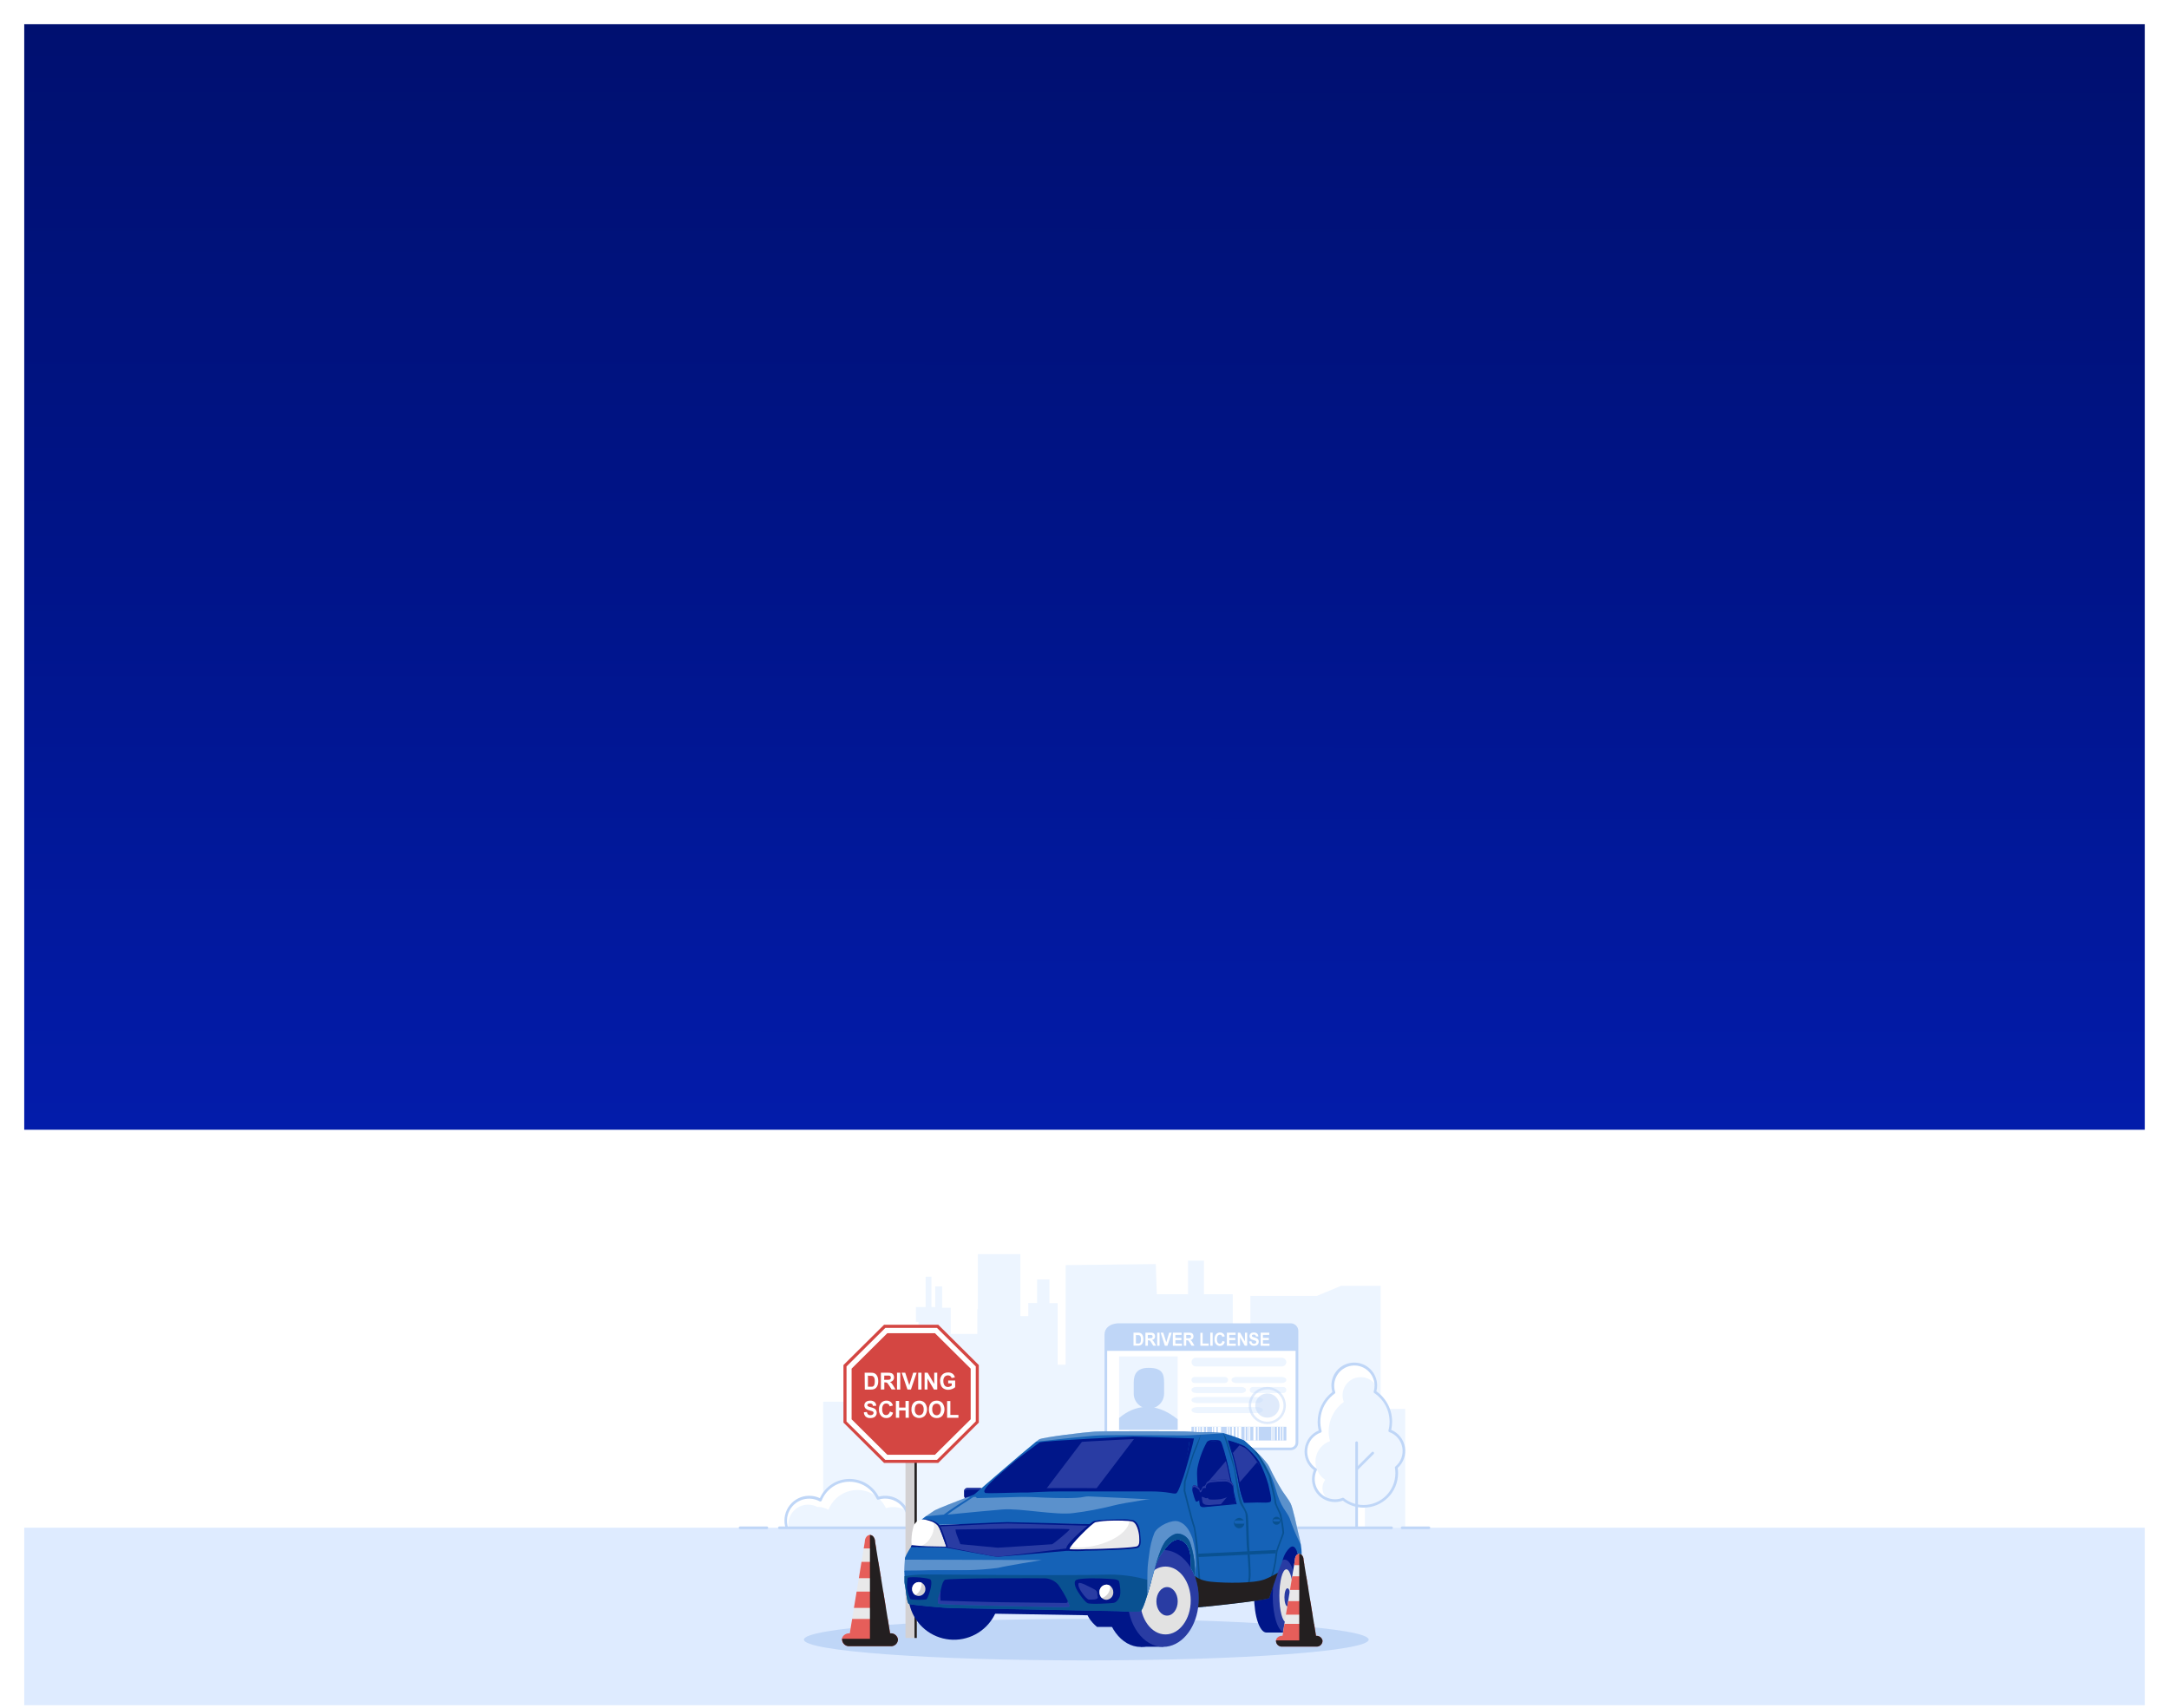 <?xml version="1.0" encoding="UTF-8"?>
<svg xmlns="http://www.w3.org/2000/svg" width="716" height="564" viewBox="0 0 716 564" fill="none">
  <rect x="8" y="371" width="700" height="192.308" fill="white"></rect>
  <g clip-path="url(#clip0_1_751)">
    <path d="M455.76 465.17V424.54H442.69L434.71 427.86H412.76V446.05H406.95V427.31H397.43V416.21H392.17V427.31H381.87L381.53 417.36L351.78 417.7L351.76 450.59H349.14V430.25H346.44V422.42H342.35V430.22L339.44 430.2V434.53H336.83V414.08H322.8V432.23H322.62V440.42H313.84V431.77H311V424.72H308.73V431.55H307.48V421.53H305.55V431.55H302.36V436.45H303.2V446.12H302.36V454.54H299.36V446.12H283.15V462.79H271.75V513.53L448.07 513.51V472.51H450.56V513.63H463.85V465.17H455.76Z" fill="#EDF5FF"></path>
    <path d="M292.2 494.34C291.396 494.338 290.596 494.463 289.83 494.71C288.977 492.875 287.604 491.33 285.881 490.268C284.158 489.206 282.162 488.673 280.139 488.735C278.116 488.797 276.156 489.451 274.501 490.616C272.846 491.781 271.57 493.406 270.83 495.29C269.696 494.645 268.415 494.3 267.11 494.29C265.101 494.362 263.199 495.211 261.804 496.657C260.408 498.104 259.629 500.035 259.629 502.045C259.629 504.055 260.408 505.986 261.804 507.433C263.199 508.879 265.101 509.728 267.11 509.8C267.499 509.797 267.887 509.764 268.27 509.7C268.865 511.187 269.907 512.454 271.251 513.325C272.596 514.197 274.178 514.63 275.779 514.565C277.379 514.5 278.921 513.941 280.191 512.964C281.461 511.987 282.397 510.641 282.87 509.11C284.199 508.787 285.45 508.202 286.55 507.39C287.435 508.317 288.536 509.011 289.755 509.408C290.974 509.806 292.273 509.894 293.534 509.666C294.796 509.439 295.981 508.901 296.984 508.103C297.987 507.304 298.777 506.269 299.281 505.091C299.786 503.912 299.991 502.627 299.876 501.35C299.762 500.073 299.333 498.844 298.627 497.774C297.922 496.703 296.961 495.825 295.833 495.217C294.704 494.609 293.442 494.29 292.16 494.29L292.2 494.34Z" fill="white"></path>
    <path d="M292.43 497.88C291.85 496.659 291.038 495.562 290.04 494.65L289.83 494.71C289.76 494.56 289.68 494.42 289.6 494.27C288.343 493.242 286.861 492.525 285.275 492.177C283.689 491.83 282.043 491.861 280.471 492.269C278.899 492.678 277.446 493.451 276.23 494.527C275.013 495.603 274.068 496.95 273.47 498.46C272.334 497.834 271.057 497.507 269.76 497.51C268.866 497.048 267.877 496.8 266.87 496.783C265.864 496.766 264.867 496.981 263.957 497.413C263.048 497.844 262.25 498.48 261.627 499.27C261.003 500.06 260.57 500.984 260.362 501.968C260.154 502.953 260.176 503.973 260.426 504.948C260.676 505.923 261.148 506.827 261.805 507.59C262.462 508.352 263.286 508.953 264.213 509.345C265.14 509.737 266.145 509.91 267.15 509.85C267.539 509.847 267.927 509.814 268.31 509.75C268.819 511.004 269.642 512.106 270.7 512.95H270.91C270.91 513.04 271 513.13 271.04 513.23C272.036 513.938 273.185 514.399 274.394 514.578C275.603 514.756 276.837 514.645 277.994 514.255C279.152 513.865 280.201 513.206 281.056 512.333C281.91 511.459 282.545 510.396 282.91 509.23C284.239 508.907 285.49 508.323 286.59 507.51C286.891 509.199 287.698 510.755 288.905 511.974C290.112 513.193 291.661 514.015 293.346 514.332C295.031 514.65 296.773 514.447 298.341 513.75C299.908 513.054 301.226 511.897 302.12 510.433C303.014 508.97 303.442 507.269 303.346 505.557C303.25 503.844 302.636 502.202 301.584 500.847C300.532 499.492 299.093 498.489 297.458 497.972C295.823 497.455 294.07 497.447 292.43 497.95V497.88Z" fill="#EDF5FF"></path>
    <path d="M275.5 515.05C273.924 515.054 272.38 514.601 271.056 513.746C269.732 512.89 268.684 511.669 268.04 510.23C267.744 510.249 267.446 510.249 267.15 510.23C265.921 510.232 264.708 509.956 263.6 509.425C262.492 508.894 261.518 508.12 260.749 507.162C259.981 506.203 259.438 505.083 259.161 503.886C258.884 502.689 258.88 501.445 259.149 500.246C259.419 499.047 259.954 497.924 260.716 496.96C261.478 495.997 262.447 495.217 263.552 494.678C264.656 494.14 265.868 493.857 267.097 493.85C268.325 493.844 269.54 494.114 270.65 494.64C271.494 492.743 272.872 491.132 274.616 490.005C276.359 488.877 278.394 488.282 280.47 488.29C282.451 488.295 284.392 488.843 286.083 489.875C287.774 490.906 289.149 492.381 290.06 494.14C291.187 493.832 292.367 493.769 293.521 493.954C294.674 494.14 295.775 494.57 296.748 495.216C297.722 495.862 298.546 496.709 299.165 497.699C299.784 498.69 300.184 499.802 300.339 500.96C300.493 502.119 300.397 503.296 300.058 504.415C299.72 505.533 299.145 506.566 298.375 507.444C297.604 508.322 296.654 509.025 295.589 509.505C294.524 509.986 293.368 510.233 292.2 510.23C290.093 510.239 288.065 509.425 286.55 507.96C285.545 508.649 284.428 509.16 283.25 509.47C282.711 511.098 281.671 512.514 280.279 513.516C278.888 514.518 277.215 515.055 275.5 515.05ZM268.31 509.31C268.399 509.31 268.485 509.337 268.558 509.387C268.631 509.437 268.688 509.508 268.72 509.59C269.282 510.993 270.265 512.187 271.533 513.008C272.801 513.829 274.293 514.237 275.803 514.176C277.313 514.115 278.766 513.587 279.964 512.665C281.161 511.744 282.044 510.474 282.49 509.03C282.514 508.957 282.556 508.892 282.612 508.84C282.668 508.787 282.736 508.75 282.81 508.73C284.081 508.424 285.278 507.867 286.33 507.09C286.416 507.026 286.523 506.996 286.629 507.005C286.736 507.015 286.836 507.063 286.91 507.14C287.745 508.014 288.784 508.668 289.934 509.042C291.083 509.416 292.308 509.499 293.498 509.283C294.687 509.068 295.805 508.561 296.75 507.807C297.696 507.054 298.44 506.078 298.916 504.966C299.391 503.855 299.584 502.643 299.476 501.439C299.368 500.235 298.964 499.076 298.298 498.067C297.633 497.057 296.727 496.229 295.663 495.655C294.599 495.082 293.409 494.781 292.2 494.78C291.44 494.782 290.684 494.9 289.96 495.13C289.859 495.164 289.749 495.16 289.651 495.117C289.553 495.075 289.474 494.997 289.43 494.9C288.618 493.2 287.343 491.764 285.75 490.758C284.158 489.751 282.314 489.215 280.43 489.21C278.448 489.204 276.51 489.796 274.87 490.909C273.23 492.023 271.965 493.605 271.24 495.45C271.217 495.508 271.182 495.561 271.137 495.604C271.093 495.647 271.039 495.68 270.98 495.7C270.923 495.725 270.862 495.738 270.8 495.738C270.738 495.738 270.677 495.725 270.62 495.7C269.641 495.164 268.553 494.859 267.438 494.808C266.323 494.757 265.211 494.962 264.187 495.406C263.163 495.851 262.255 496.524 261.531 497.373C260.807 498.223 260.287 499.227 260.011 500.308C259.735 501.39 259.71 502.52 259.937 503.613C260.165 504.705 260.639 505.732 261.324 506.613C262.009 507.494 262.887 508.207 263.889 508.697C264.892 509.187 265.994 509.441 267.11 509.44C267.478 509.437 267.846 509.407 268.21 509.35L268.31 509.31Z" fill="#BFD6F7"></path>
    <path d="M463.51 479.17C463.509 477.69 463.051 476.247 462.199 475.038C461.347 473.828 460.143 472.91 458.75 472.41C459.379 470 459.243 467.453 458.359 465.123C457.476 462.794 455.89 460.797 453.82 459.41C454.029 458.723 454.137 458.009 454.14 457.29C454.14 455.383 453.382 453.554 452.034 452.206C450.686 450.858 448.857 450.1 446.95 450.1C445.043 450.1 443.214 450.858 441.866 452.206C440.517 453.554 439.76 455.383 439.76 457.29C439.762 458.094 439.9 458.892 440.17 459.65C438.623 460.755 437.362 462.214 436.492 463.904C435.623 465.595 435.169 467.469 435.17 469.37C435.172 470.458 435.32 471.541 435.61 472.59C434.345 473.032 433.23 473.819 432.389 474.862C431.549 475.905 431.017 477.163 430.854 478.492C430.69 479.822 430.902 481.17 431.465 482.386C432.028 483.601 432.92 484.635 434.04 485.37C433.397 486.676 433.167 488.147 433.379 489.588C433.591 491.028 434.237 492.37 435.229 493.435C436.222 494.5 437.515 495.238 438.936 495.552C440.358 495.865 441.842 495.739 443.19 495.19C444.81 496.498 446.768 497.32 448.837 497.559C450.905 497.798 452.999 497.445 454.875 496.541C456.751 495.637 458.332 494.219 459.434 492.453C460.536 490.686 461.113 488.642 461.1 486.56C461.103 485.923 461.049 485.287 460.94 484.66C461.742 483.987 462.388 483.147 462.832 482.199C463.276 481.251 463.507 480.217 463.51 479.17Z" fill="white"></path>
    <path d="M463.51 479.17C463.512 478.002 463.227 476.852 462.68 475.82L462.18 475.62C462.18 475.47 462.25 475.32 462.28 475.17C461.429 473.896 460.192 472.929 458.75 472.41C459.379 469.999 459.243 467.453 458.359 465.123C457.476 462.794 455.89 460.797 453.82 459.41C454.029 458.723 454.137 458.008 454.14 457.29C453.308 456.075 452.058 455.209 450.628 454.856C449.198 454.504 447.689 454.689 446.387 455.377C445.085 456.065 444.082 457.208 443.568 458.587C443.054 459.967 443.065 461.488 443.6 462.86C442.056 463.968 440.798 465.428 439.929 467.118C439.06 468.807 438.604 470.68 438.6 472.58C438.6 473.669 438.752 474.753 439.05 475.8C437.785 476.241 436.668 477.027 435.827 478.07C434.985 479.112 434.452 480.369 434.288 481.699C434.123 483.029 434.334 484.378 434.897 485.594C435.459 486.81 436.35 487.844 437.47 488.58C436.842 489.394 436.514 490.401 436.543 491.429C436.572 492.458 436.956 493.444 437.629 494.222C438.302 495 439.223 495.521 440.237 495.698C441.25 495.874 442.294 495.695 443.19 495.19C444.81 496.498 446.768 497.319 448.837 497.559C450.905 497.798 452.999 497.445 454.875 496.541C456.751 495.637 458.332 494.219 459.434 492.452C460.536 490.686 461.113 488.642 461.1 486.56C461.103 485.923 461.049 485.287 460.94 484.66C461.742 483.987 462.388 483.147 462.832 482.199C463.276 481.251 463.507 480.217 463.51 479.17Z" fill="#EDF5FF"></path>
    <path d="M450.14 497.77C447.653 497.777 445.234 496.962 443.26 495.45C442.428 495.761 441.548 495.92 440.66 495.92C438.658 495.917 436.74 495.121 435.324 493.706C433.909 492.29 433.113 490.371 433.11 488.37C433.107 487.338 433.318 486.316 433.73 485.37C432.649 484.577 431.798 483.511 431.266 482.281C430.733 481.05 430.538 479.7 430.7 478.37C430.862 477.039 431.375 475.775 432.187 474.708C432.999 473.642 434.08 472.81 435.32 472.3C435.083 471.345 434.966 470.364 434.97 469.38C434.974 467.487 435.414 465.62 436.255 463.924C437.096 462.229 438.316 460.749 439.82 459.6C439.61 458.896 439.502 458.165 439.5 457.43C439.5 455.427 440.295 453.507 441.711 452.091C443.127 450.675 445.048 449.88 447.05 449.88C449.052 449.88 450.973 450.675 452.389 452.091C453.804 453.507 454.6 455.427 454.6 457.43C454.602 458.078 454.518 458.724 454.35 459.35C455.952 460.48 457.26 461.978 458.165 463.718C459.07 465.458 459.545 467.389 459.55 469.35C459.552 470.272 459.448 471.191 459.24 472.09C460.415 472.578 461.447 473.356 462.24 474.35C463.034 475.345 463.562 476.525 463.775 477.779C463.989 479.034 463.881 480.322 463.463 481.523C463.044 482.725 462.327 483.8 461.38 484.65C461.463 485.216 461.506 485.788 461.51 486.36C461.515 487.856 461.225 489.339 460.656 490.723C460.087 492.107 459.25 493.365 458.194 494.426C457.138 495.486 455.882 496.327 454.5 496.901C453.118 497.474 451.636 497.77 450.14 497.77ZM443.34 494.52C443.437 494.519 443.532 494.551 443.61 494.61C445.459 496.1 447.765 496.908 450.14 496.9C452.921 496.897 455.588 495.791 457.555 493.824C459.521 491.858 460.627 489.191 460.63 486.41C460.631 485.806 460.578 485.204 460.47 484.61C460.458 484.534 460.466 484.457 460.492 484.385C460.518 484.314 460.562 484.25 460.62 484.2C461.521 483.449 462.207 482.475 462.61 481.374C463.013 480.273 463.119 479.085 462.916 477.931C462.713 476.776 462.209 475.695 461.455 474.798C460.7 473.901 459.722 473.218 458.62 472.82C458.515 472.783 458.428 472.708 458.376 472.61C458.324 472.512 458.311 472.397 458.34 472.29C458.588 471.347 458.713 470.375 458.71 469.4C458.712 467.524 458.251 465.677 457.366 464.023C456.482 462.369 455.201 460.959 453.64 459.92C453.561 459.866 453.502 459.788 453.472 459.698C453.441 459.608 453.44 459.51 453.47 459.42C453.664 458.771 453.762 458.097 453.76 457.42C453.747 456.458 453.526 455.51 453.112 454.641C452.699 453.773 452.102 453.004 451.363 452.387C450.624 451.771 449.761 451.322 448.832 451.071C447.903 450.819 446.931 450.772 445.983 450.932C445.034 451.092 444.131 451.455 443.336 451.997C442.54 452.538 441.872 453.246 441.376 454.07C440.88 454.894 440.568 455.816 440.461 456.773C440.355 457.729 440.457 458.697 440.76 459.61C440.792 459.699 440.794 459.797 440.765 459.887C440.736 459.978 440.678 460.056 440.6 460.11C438.702 461.474 437.269 463.388 436.495 465.594C435.721 467.799 435.642 470.189 436.27 472.44C436.3 472.547 436.289 472.662 436.239 472.762C436.189 472.862 436.104 472.939 436 472.98C434.825 473.388 433.787 474.117 433.005 475.084C432.223 476.051 431.727 477.218 431.574 478.452C431.421 479.687 431.617 480.94 432.14 482.068C432.662 483.197 433.49 484.157 434.53 484.84C434.62 484.898 434.686 484.987 434.714 485.091C434.741 485.194 434.729 485.305 434.68 485.4C434.18 486.418 433.948 487.546 434.006 488.679C434.063 489.811 434.409 490.91 435.009 491.872C435.61 492.834 436.446 493.627 437.438 494.176C438.43 494.725 439.546 495.012 440.68 495.01C441.541 495.013 442.394 494.846 443.19 494.52C443.24 494.512 443.29 494.512 443.34 494.52Z" fill="#BFD6F7"></path>
    <path d="M447.83 509.63C447.713 509.63 447.601 509.584 447.519 509.501C447.436 509.419 447.39 509.307 447.39 509.19V476.33C447.39 476.213 447.436 476.101 447.519 476.019C447.601 475.936 447.713 475.89 447.83 475.89C447.947 475.89 448.059 475.936 448.141 476.019C448.224 476.101 448.27 476.213 448.27 476.33V509.19C448.27 509.307 448.224 509.419 448.141 509.501C448.059 509.584 447.947 509.63 447.83 509.63Z" fill="#BFD6F7"></path>
    <path d="M448.06 485.28C447.944 485.275 447.834 485.229 447.75 485.15C447.668 485.068 447.622 484.956 447.622 484.84C447.622 484.724 447.668 484.612 447.75 484.53L452.81 479.47C452.849 479.423 452.898 479.385 452.953 479.359C453.007 479.332 453.067 479.316 453.128 479.314C453.189 479.311 453.249 479.321 453.306 479.343C453.363 479.366 453.415 479.399 453.458 479.442C453.501 479.485 453.534 479.537 453.557 479.594C453.579 479.651 453.589 479.711 453.586 479.772C453.584 479.833 453.568 479.893 453.541 479.947C453.515 480.002 453.477 480.051 453.43 480.09L448.37 485.15C448.287 485.231 448.176 485.277 448.06 485.28Z" fill="#BFD6F7"></path>
    <path d="M723 504.39H-7V588.08H723V504.39Z" fill="#DEEBFF"></path>
    <path d="M459.36 504.87H257.28C257.163 504.87 257.051 504.824 256.969 504.741C256.886 504.659 256.84 504.547 256.84 504.43C256.84 504.314 256.886 504.202 256.969 504.119C257.051 504.037 257.163 503.99 257.28 503.99H459.36C459.477 503.99 459.589 504.037 459.671 504.119C459.754 504.202 459.8 504.314 459.8 504.43C459.8 504.547 459.754 504.659 459.671 504.741C459.589 504.824 459.477 504.87 459.36 504.87Z" fill="#BFD6F7"></path>
    <path d="M471.7 504.87H462.85C462.733 504.87 462.621 504.824 462.539 504.741C462.456 504.659 462.41 504.547 462.41 504.43C462.41 504.314 462.456 504.202 462.539 504.119C462.621 504.037 462.733 503.99 462.85 503.99H471.7C471.817 503.99 471.929 504.037 472.011 504.119C472.094 504.202 472.14 504.314 472.14 504.43C472.14 504.547 472.094 504.659 472.011 504.741C471.929 504.824 471.817 504.87 471.7 504.87Z" fill="#BFD6F7"></path>
    <path d="M253.15 504.87H244.3C244.183 504.87 244.071 504.824 243.989 504.741C243.906 504.659 243.86 504.547 243.86 504.43C243.86 504.314 243.906 504.202 243.989 504.119C244.071 504.037 244.183 503.99 244.3 503.99H253.15C253.267 503.99 253.379 504.037 253.461 504.119C253.544 504.202 253.59 504.314 253.59 504.43C253.59 504.547 253.544 504.659 253.461 504.741C253.379 504.824 253.267 504.87 253.15 504.87Z" fill="#BFD6F7"></path>
    <path d="M428.13 439.43V476.25C428.138 476.793 427.934 477.318 427.56 477.712C427.186 478.107 426.673 478.339 426.13 478.36H367.13C366 478.36 365.13 478.36 365.13 475.19V440.67C365.13 438.44 367.07 437.5 369.07 437.35C369.283 437.335 369.497 437.335 369.71 437.35H426.18C426.709 437.383 427.205 437.617 427.567 438.003C427.93 438.39 428.131 438.9 428.13 439.43Z" fill="white"></path>
    <path d="M426.09 478.8H367.09C365.64 478.8 364.61 478.54 364.61 475.19V440.67C364.61 438.53 366.24 437.12 368.96 436.91C369.183 436.894 369.407 436.894 369.63 436.91H426.1C426.767 436.921 427.402 437.195 427.867 437.673C428.332 438.151 428.588 438.793 428.58 439.46V476.28C428.58 476.943 428.319 477.58 427.853 478.051C427.386 478.523 426.753 478.792 426.09 478.8ZM369.56 437.8C369.387 437.79 369.213 437.79 369.04 437.8C367.95 437.89 365.48 438.34 365.48 440.69V475.21C365.48 477.94 366.05 477.94 367.08 477.94H426.08C426.513 477.93 426.925 477.748 427.224 477.435C427.524 477.122 427.688 476.703 427.68 476.27V439.43C427.688 438.997 427.524 438.578 427.224 438.265C426.925 437.952 426.513 437.771 426.08 437.76H369.56V437.8Z" fill="#BFD6F7"></path>
    <path d="M388.75 447.84H369.42V472.09H388.75V447.84Z" fill="#EDF5FF"></path>
    <path d="M388.75 468.61V472.09H369.42V468.18C374.6 463.77 381.44 462.65 388.75 468.61Z" fill="#BFD6F7"></path>
    <path d="M428.13 439.43V446H365V440.7C365 438.47 366.94 437.53 368.94 437.38C369.153 437.365 369.367 437.365 369.58 437.38H426.05C426.596 437.38 427.121 437.595 427.51 437.979C427.9 438.362 428.122 438.884 428.13 439.43Z" fill="#BFD6F7"></path>
    <path d="M374.18 440H375.62C375.87 439.991 376.12 440.021 376.36 440.09C376.586 440.162 376.788 440.298 376.94 440.48C377.112 440.685 377.238 440.923 377.31 441.18C377.404 441.505 377.448 441.842 377.44 442.18C377.445 442.488 377.405 442.795 377.32 443.09C377.24 443.37 377.1 443.63 376.91 443.85C376.754 444.008 376.562 444.124 376.35 444.19C376.127 444.262 375.894 444.296 375.66 444.29H374.18V440ZM374.97 440.73V443.58H375.55C375.709 443.601 375.871 443.601 376.03 443.58C376.146 443.545 376.252 443.483 376.34 443.4C376.447 443.286 376.52 443.144 376.55 442.99C376.608 442.731 376.635 442.466 376.63 442.2C376.637 441.941 376.61 441.682 376.55 441.43C376.51 441.278 376.434 441.138 376.33 441.02C376.228 440.918 376.1 440.846 375.96 440.81C375.747 440.793 375.533 440.793 375.32 440.81L374.97 440.73Z" fill="white"></path>
    <path d="M378.11 444.32V440H379.76C380.068 439.984 380.377 440.024 380.67 440.12C380.864 440.2 381.023 440.345 381.12 440.53C381.233 440.739 381.292 440.973 381.29 441.21C381.31 441.5 381.217 441.787 381.031 442.011C380.844 442.234 380.579 442.377 380.29 442.41C380.448 442.511 380.592 442.632 380.72 442.77C380.886 442.991 381.033 443.225 381.16 443.47L381.64 444.31H380.7L380.13 443.37C380.009 443.151 379.872 442.94 379.72 442.74C379.656 442.662 379.573 442.6 379.48 442.56C379.35 442.522 379.215 442.505 379.08 442.51H378.93V444.31L378.11 444.32ZM378.9 441.83H379.48C379.715 441.846 379.95 441.829 380.18 441.78C380.273 441.749 380.351 441.685 380.4 441.6C380.458 441.504 380.485 441.392 380.48 441.28C380.49 441.155 380.454 441.031 380.38 440.93C380.344 440.883 380.298 440.844 380.247 440.815C380.195 440.786 380.139 440.767 380.08 440.76C379.89 440.749 379.7 440.749 379.51 440.76H378.9V441.83Z" fill="white"></path>
    <path d="M382 444.32V440H382.78V444.31L382 444.32Z" fill="white"></path>
    <path d="M384.53 444.32L383.14 440H384L385 443.19L385.95 440H386.79L385.39 444.31L384.53 444.32Z" fill="white"></path>
    <path d="M387.17 444.32V440H390.05V440.73H388V441.73H390V442.45H388V443.62H390.18V444.35L387.17 444.32Z" fill="white"></path>
    <path d="M390.79 444.32V440H392.45C392.755 439.984 393.06 440.025 393.35 440.12C393.543 440.205 393.704 440.348 393.81 440.53C393.923 440.738 393.982 440.972 393.98 441.21C393.989 441.499 393.897 441.782 393.72 442.01C393.521 442.233 393.247 442.375 392.95 442.41C393.107 442.509 393.248 442.63 393.37 442.77C393.54 442.99 393.691 443.224 393.82 443.47L394.29 444.31H393.35L392.78 443.37C392.659 443.15 392.522 442.94 392.37 442.74C392.31 442.657 392.226 442.594 392.13 442.56C392.004 442.522 391.872 442.505 391.74 442.51H391.58V444.31L390.79 444.32ZM391.58 441.83H392.16C392.398 441.846 392.637 441.829 392.87 441.78C392.96 441.743 393.037 441.681 393.09 441.6C393.143 441.502 393.171 441.392 393.17 441.28C393.177 441.154 393.138 441.029 393.06 440.93C392.988 440.839 392.885 440.778 392.77 440.76C392.577 440.75 392.383 440.75 392.19 440.76H391.58V441.83Z" fill="white"></path>
    <path d="M396.25 444.32V440.05H397V443.59H399V444.32H396.25Z" fill="white"></path>
    <path d="M399.52 444.32V440H400.31V444.31L399.52 444.32Z" fill="white"></path>
    <path d="M403.54 442.73L404.31 443C404.231 443.404 404.024 443.772 403.72 444.05C403.377 444.308 402.948 444.427 402.52 444.38C402.093 444.334 401.7 444.126 401.42 443.8C401.061 443.347 400.883 442.777 400.92 442.2C400.881 441.601 401.058 441.009 401.42 440.53C401.581 440.338 401.783 440.185 402.012 440.083C402.241 439.98 402.49 439.932 402.74 439.94C402.955 439.933 403.17 439.972 403.37 440.053C403.569 440.134 403.75 440.255 403.9 440.41C404.096 440.636 404.233 440.908 404.3 441.2L403.52 441.4C403.484 441.199 403.382 441.016 403.23 440.88C403.085 440.749 402.895 440.678 402.7 440.68C402.564 440.678 402.429 440.709 402.307 440.77C402.185 440.83 402.08 440.92 402 441.03C401.793 441.361 401.698 441.75 401.73 442.14C401.697 442.544 401.788 442.948 401.99 443.3C402.069 443.409 402.172 443.498 402.292 443.559C402.412 443.62 402.545 443.651 402.68 443.65C402.882 443.65 403.076 443.571 403.22 443.43C403.394 443.234 403.506 442.99 403.54 442.73Z" fill="white"></path>
    <path d="M405 444.32V440H407.88V440.73H405.79V441.73H407.79V442.45H405.79V443.62H407.96V444.35L405 444.32Z" fill="white"></path>
    <path d="M408.61 444.32V440H409.38L410.97 442.88V440H411.7V444.31H410.91L409.34 441.5V444.31L408.61 444.32Z" fill="white"></path>
    <path d="M412.33 442.92L413.09 442.83C413.113 443.065 413.211 443.286 413.37 443.46C413.529 443.595 413.732 443.666 413.94 443.66C414.149 443.676 414.357 443.612 414.52 443.48C414.577 443.428 414.624 443.365 414.657 443.294C414.689 443.224 414.707 443.147 414.71 443.07C414.713 442.977 414.685 442.885 414.63 442.81C414.555 442.719 414.453 442.653 414.34 442.62C414.25 442.62 414.04 442.52 413.72 442.43C413.393 442.366 413.087 442.222 412.83 442.01C412.637 441.82 412.514 441.571 412.48 441.303C412.445 441.034 412.502 440.762 412.64 440.53C412.752 440.334 412.924 440.18 413.13 440.09C413.369 439.984 413.629 439.932 413.89 439.94C414.088 439.924 414.287 439.948 414.476 440.009C414.665 440.071 414.84 440.17 414.99 440.3C415.116 440.421 415.216 440.567 415.283 440.729C415.35 440.891 415.383 441.065 415.38 441.24H414.6C414.581 441.06 414.504 440.892 414.38 440.76C414.228 440.672 414.056 440.626 413.88 440.626C413.704 440.626 413.532 440.672 413.38 440.76C413.337 440.788 413.303 440.827 413.28 440.872C413.257 440.918 413.247 440.969 413.25 441.02C413.25 441.069 413.261 441.118 413.281 441.163C413.302 441.208 413.332 441.248 413.37 441.28C413.586 441.427 413.832 441.526 414.09 441.57C414.386 441.635 414.672 441.74 414.94 441.88C415.119 441.987 415.267 442.139 415.37 442.32C415.476 442.53 415.528 442.764 415.52 443C415.522 443.242 415.46 443.48 415.34 443.69C415.22 443.903 415.034 444.072 414.81 444.17C414.546 444.286 414.258 444.341 413.97 444.33C413.764 444.345 413.558 444.319 413.362 444.254C413.166 444.189 412.985 444.085 412.83 443.95C412.549 443.675 412.373 443.311 412.33 442.92Z" fill="white"></path>
    <path d="M416.15 444.32V440H419V440.73H416.9V441.73H418.85V442.45H416.9V443.62H419.07V444.35L416.15 444.32Z" fill="white"></path>
    <path d="M424.63 449.71C424.612 450.112 424.435 450.49 424.139 450.761C423.843 451.033 423.452 451.176 423.05 451.16H394.9C394.7 451.177 394.499 451.152 394.309 451.087C394.12 451.022 393.945 450.918 393.798 450.782C393.65 450.646 393.532 450.481 393.452 450.298C393.371 450.114 393.33 449.916 393.33 449.715C393.33 449.515 393.371 449.316 393.452 449.133C393.532 448.949 393.65 448.784 393.798 448.648C393.945 448.512 394.12 448.409 394.309 448.344C394.499 448.278 394.7 448.253 394.9 448.27H423.05C423.45 448.254 423.84 448.396 424.136 448.665C424.432 448.935 424.609 449.31 424.63 449.71Z" fill="#EDF5FF"></path>
    <path d="M405.39 455.62C405.39 455.885 405.285 456.14 405.097 456.327C404.91 456.515 404.655 456.62 404.39 456.62H394.3C394.035 456.62 393.78 456.515 393.593 456.327C393.405 456.14 393.3 455.885 393.3 455.62C393.3 455.355 393.405 455.101 393.593 454.913C393.78 454.725 394.035 454.62 394.3 454.62H404.4C404.665 454.62 404.92 454.725 405.107 454.913C405.295 455.101 405.4 455.355 405.4 455.62H405.39Z" fill="#EDF5FF"></path>
    <path d="M411.3 458.93C411.3 459.47 410.65 459.93 409.84 459.93H394.78C393.97 459.93 393.31 459.49 393.31 458.93C393.31 458.37 393.97 457.93 394.78 457.93H409.84C410.65 457.93 411.3 458.37 411.3 458.93Z" fill="#EDF5FF"></path>
    <path d="M416.9 462.24C416.9 462.79 416.04 463.24 414.98 463.24H395.23C394.17 463.24 393.31 462.8 393.31 462.24C393.31 461.68 394.17 461.24 395.23 461.24H415C416.06 461.24 416.92 461.68 416.92 462.24H416.9Z" fill="#EDF5FF"></path>
    <path d="M416.9 465.56C416.9 466.1 416.04 466.56 414.98 466.56H395.23C394.17 466.56 393.31 466.12 393.31 465.56C393.31 465 394.17 464.56 395.23 464.56H415C416.06 464.56 416.92 465 416.92 465.56H416.9Z" fill="#EDF5FF"></path>
    <path d="M424.63 455.62C424.63 456.16 423.97 456.62 423.15 456.62H408C407.19 456.62 406.53 456.18 406.53 455.62C406.53 455.06 407.19 454.62 408 454.62H423.16C423.98 454.62 424.64 455.06 424.64 455.62H424.63Z" fill="#EDF5FF"></path>
    <path d="M424.63 458.93C424.63 459.195 424.525 459.45 424.337 459.637C424.15 459.825 423.895 459.93 423.63 459.93H413.54C413.275 459.93 413.02 459.825 412.833 459.637C412.645 459.45 412.54 459.195 412.54 458.93C412.54 458.665 412.645 458.411 412.833 458.223C413.02 458.036 413.275 457.93 413.54 457.93H423.65C423.915 457.93 424.17 458.036 424.357 458.223C424.545 458.411 424.65 458.665 424.65 458.93H424.63Z" fill="#EDF5FF"></path>
    <path d="M388.08 474.61C388.08 475.15 387.42 475.61 386.61 475.61H371.55C370.74 475.61 370.09 475.17 370.09 474.61C370.09 474.05 370.74 473.61 371.55 473.61H386.61C387.42 473.61 388.08 474.05 388.08 474.61Z" fill="#BFD6F7"></path>
    <path d="M424.63 471.07H393.31V475.6H424.63V471.07Z" fill="#BFD6F7"></path>
    <path d="M394.46 471.07H394.12V475.6H394.46V471.07Z" fill="white"></path>
    <path d="M395.57 471.07H395.04V475.6H395.57V471.07Z" fill="white"></path>
    <path d="M396.25 471.07H395.91V475.6H396.25V471.07Z" fill="white"></path>
    <path d="M398.47 471.07H398.13V475.6H398.47V471.07Z" fill="white"></path>
    <path d="M400.45 471.07H400.11V475.6H400.45V471.07Z" fill="white"></path>
    <path d="M401.52 471.07H400.78V475.6H401.52V471.07Z" fill="white"></path>
    <path d="M403.07 471.07H402.01V475.6H403.07V471.07Z" fill="white"></path>
    <path d="M405.28 471.07H404.94V475.6H405.28V471.07Z" fill="white"></path>
    <path d="M408.51 471.07H407.87V475.6H408.51V471.07Z" fill="white"></path>
    <path d="M409.76 471.07H408.83V475.6H409.76V471.07Z" fill="white"></path>
    <path d="M411.19 471.07H410.85V475.6H411.19V471.07Z" fill="white"></path>
    <path d="M412.15 471.07H411.81V475.6H412.15V471.07Z" fill="white"></path>
    <path d="M414.57 471.07H413.74V475.6H414.57V471.07Z" fill="white"></path>
    <path d="M415.49 471.07H415.15V475.6H415.49V471.07Z" fill="white"></path>
    <path d="M420.03 471.07H419.69V475.6H420.03V471.07Z" fill="white"></path>
    <path d="M421.86 471.07H421.52V475.6H421.86V471.07Z" fill="white"></path>
    <path d="M423.68 471.07H423.34V475.6H423.68V471.07Z" fill="white"></path>
    <path d="M397.39 471.07H396.8V475.6H397.39V471.07Z" fill="white"></path>
    <path d="M405.99 471.07H405.65V475.6H405.99V471.07Z" fill="white"></path>
    <path d="M407.28 471.07H406.67V475.6H407.28V471.07Z" fill="white"></path>
    <path d="M412.72 471.07H412.38V475.6H412.72V471.07Z" fill="white"></path>
    <path d="M420.69 471.07H420.35V475.6H420.69V471.07Z" fill="white"></path>
    <path d="M422.84 471.07H422.5V475.6H422.84V471.07Z" fill="white"></path>
    <g opacity="0.5">
      <path d="M418.35 470.2C417.135 470.202 415.947 469.843 414.936 469.17C413.925 468.497 413.136 467.538 412.67 466.417C412.204 465.295 412.081 464.06 412.317 462.868C412.553 461.676 413.136 460.582 413.995 459.722C414.853 458.862 415.947 458.276 417.138 458.039C418.33 457.801 419.565 457.922 420.687 458.386C421.81 458.851 422.769 459.638 423.444 460.648C424.12 461.658 424.48 462.845 424.48 464.06C424.477 465.686 423.831 467.244 422.682 468.395C421.533 469.546 419.976 470.195 418.35 470.2ZM418.35 458.72C417.294 458.72 416.261 459.033 415.383 459.62C414.505 460.207 413.821 461.041 413.416 462.016C413.012 462.992 412.907 464.066 413.113 465.102C413.319 466.138 413.827 467.089 414.574 467.836C415.321 468.583 416.272 469.091 417.308 469.297C418.344 469.503 419.418 469.398 420.393 468.993C421.369 468.589 422.203 467.905 422.79 467.027C423.377 466.148 423.69 465.116 423.69 464.06C423.687 462.644 423.124 461.288 422.123 460.287C421.122 459.286 419.765 458.723 418.35 458.72Z" fill="#BFD6F7"></path>
      <path d="M422.37 464.06C422.37 464.851 422.135 465.625 421.696 466.282C421.256 466.94 420.632 467.453 419.901 467.756C419.17 468.058 418.365 468.138 417.59 467.983C416.814 467.829 416.101 467.448 415.541 466.888C414.982 466.329 414.601 465.616 414.447 464.84C414.292 464.064 414.372 463.26 414.674 462.529C414.977 461.798 415.49 461.174 416.148 460.734C416.805 460.295 417.579 460.06 418.37 460.06C419.431 460.06 420.448 460.481 421.198 461.232C421.948 461.982 422.37 462.999 422.37 464.06Z" fill="#BFD6F7"></path>
    </g>
    <path d="M379.25 465.06C377.947 465.076 376.69 464.577 375.753 463.67C374.817 462.763 374.276 461.523 374.25 460.22V456.47C374.25 453.79 375.25 451.62 379.1 451.62H379.27C383.8 451.62 384.27 453.79 384.27 456.47V460.22C384.258 460.868 384.119 461.506 383.861 462.1C383.602 462.694 383.229 463.231 382.763 463.68C382.296 464.13 381.746 464.483 381.144 464.72C380.541 464.956 379.897 465.072 379.25 465.06Z" fill="#BFD6F7"></path>
    <path d="M358.59 548.21C410.068 548.21 451.8 545.139 451.8 541.35C451.8 537.562 410.068 534.49 358.59 534.49C307.112 534.49 265.38 537.562 265.38 541.35C265.38 545.139 307.112 548.21 358.59 548.21Z" fill="#BFD6F7"></path>
    <path d="M302.65 473.81H298.91V540.8H302.65V473.81Z" fill="#D3D1D3"></path>
    <g style="mix-blend-mode:difference">
      <path d="M302.64 482.24H301.88V540.8H302.64V482.24Z" fill="#231F20"></path>
    </g>
    <path d="M322.61 450.95L309.51 437.94H292.04L278.94 450.95V469.53L292.04 482.54H309.51L322.61 469.53V450.95Z" fill="white"></path>
    <path d="M320.43 451.88L308.63 440.17H292.91L281.12 451.88V468.6L292.91 480.31H308.63L320.43 468.6V451.88Z" fill="#D44642"></path>
    <path d="M309.72 483H291.83L278.43 469.69V450.69L291.83 437.39H309.72L323.11 450.69V469.69L309.72 483ZM292.25 482H309.3L322.11 469.29V451.15L309.3 438.43H292.25L279.44 451.15V469.33L292.25 482Z" fill="#D44642"></path>
    <path d="M285.43 453.22H287.43C287.766 453.208 288.103 453.242 288.43 453.32C288.737 453.417 289.013 453.593 289.23 453.83C289.458 454.094 289.631 454.399 289.74 454.73C289.861 455.159 289.918 455.604 289.91 456.05C289.92 456.449 289.866 456.848 289.75 457.23C289.642 457.604 289.446 457.947 289.18 458.23C288.965 458.43 288.709 458.58 288.43 458.67C288.122 458.76 287.801 458.8 287.48 458.79H285.48L285.43 453.22ZM286.51 454.16V457.84H287.31C287.523 457.862 287.737 457.862 287.95 457.84C288.112 457.796 288.262 457.718 288.39 457.61C288.523 457.454 288.619 457.269 288.67 457.07C288.745 456.742 288.779 456.406 288.77 456.07C288.783 455.734 288.75 455.397 288.67 455.07C288.609 454.869 288.503 454.685 288.36 454.53C288.227 454.396 288.056 454.305 287.87 454.27C287.577 454.241 287.283 454.241 286.99 454.27L286.51 454.16Z" fill="white"></path>
    <path d="M290.79 458.78V453.22H293.05C293.466 453.199 293.882 453.25 294.28 453.37C294.543 453.467 294.763 453.655 294.9 453.9C295.058 454.162 295.138 454.464 295.13 454.77C295.138 455.135 295.014 455.49 294.78 455.77C294.517 456.052 294.163 456.233 293.78 456.28C293.996 456.407 294.191 456.566 294.36 456.75C294.587 457.034 294.791 457.335 294.97 457.65L295.61 458.74H294.33L293.56 457.53C293.392 457.242 293.201 456.968 292.99 456.71C292.905 456.607 292.795 456.528 292.67 456.48C292.495 456.427 292.313 456.404 292.13 456.41H291.92V458.74L290.79 458.78ZM291.87 455.57H292.66C292.995 455.587 293.331 455.563 293.66 455.5C293.786 455.459 293.892 455.374 293.96 455.26C294.035 455.137 294.073 454.994 294.07 454.85C294.076 454.685 294.027 454.524 293.93 454.39C293.822 454.274 293.677 454.2 293.52 454.18C293.26 454.163 293 454.163 292.74 454.18H291.91L291.87 455.57Z" fill="white"></path>
    <path d="M296.11 458.78V453.22H297.18V458.78H296.11Z" fill="white"></path>
    <path d="M299.56 458.78L297.66 453.22H298.82L300.16 457.33L301.46 453.22H302.6L300.7 458.78H299.56Z" fill="white"></path>
    <path d="M303.11 458.78V453.22H304.19V458.78H303.11Z" fill="white"></path>
    <path d="M305.22 458.78V453.22H306.22L308.39 456.93V453.22H309.39V458.78H308.31L306.17 455.15V458.78H305.22Z" fill="white"></path>
    <path d="M313 456.73V455.79H315.31V458C315.022 458.267 314.681 458.472 314.31 458.6C313.901 458.769 313.463 458.857 313.02 458.86C312.513 458.873 312.012 458.749 311.57 458.5C311.156 458.257 310.831 457.89 310.64 457.45C310.427 456.986 310.318 456.481 310.32 455.97C310.311 455.433 310.431 454.901 310.67 454.42C310.893 453.992 311.242 453.643 311.67 453.42C312.062 453.219 312.5 453.123 312.94 453.14C313.487 453.11 314.028 453.261 314.48 453.57C314.859 453.873 315.115 454.303 315.2 454.78L314.13 454.98C314.069 454.724 313.92 454.498 313.71 454.34C313.489 454.173 313.217 454.089 312.94 454.1C312.73 454.091 312.521 454.129 312.328 454.21C312.134 454.291 311.961 454.414 311.82 454.57C311.517 454.963 311.371 455.455 311.41 455.95C311.37 456.481 311.519 457.008 311.83 457.44C311.963 457.601 312.132 457.728 312.323 457.813C312.514 457.898 312.721 457.938 312.93 457.93C313.161 457.932 313.389 457.884 313.6 457.79C313.809 457.711 314.005 457.599 314.18 457.46V456.75L313 456.73Z" fill="white"></path>
    <path d="M285.17 466.29L286.17 466.18C286.2 466.486 286.334 466.772 286.55 466.99C286.768 467.172 287.047 467.265 287.33 467.25C287.609 467.267 287.885 467.186 288.11 467.02C288.191 466.955 288.256 466.873 288.301 466.779C288.346 466.686 288.369 466.584 288.37 466.48C288.372 466.361 288.334 466.244 288.26 466.15C288.154 466.037 288.019 465.954 287.87 465.91C287.75 465.86 287.46 465.78 287.02 465.66C286.578 465.577 286.163 465.388 285.81 465.11C285.652 464.97 285.527 464.797 285.442 464.604C285.358 464.411 285.316 464.201 285.32 463.99C285.317 463.71 285.397 463.435 285.55 463.2C285.705 462.948 285.936 462.752 286.21 462.64C286.526 462.507 286.867 462.439 287.21 462.44C287.753 462.403 288.29 462.567 288.72 462.9C288.887 463.059 289.019 463.25 289.11 463.461C289.202 463.672 289.249 463.9 289.25 464.13L288.18 464.18C288.157 463.944 288.05 463.725 287.88 463.56C287.682 463.421 287.442 463.354 287.2 463.37C286.942 463.358 286.686 463.428 286.47 463.57C286.416 463.611 286.373 463.664 286.343 463.725C286.314 463.786 286.299 463.853 286.3 463.92C286.302 463.985 286.317 464.048 286.345 464.107C286.372 464.165 286.411 464.218 286.46 464.26C286.766 464.448 287.106 464.573 287.46 464.63C287.858 464.715 288.245 464.85 288.61 465.03C288.854 465.16 289.058 465.353 289.2 465.59C289.348 465.863 289.42 466.17 289.41 466.48C289.414 466.795 289.327 467.104 289.16 467.37C288.991 467.65 288.739 467.87 288.44 468C288.073 468.141 287.683 468.209 287.29 468.2C286.73 468.239 286.176 468.064 285.74 467.71C285.382 467.323 285.179 466.817 285.17 466.29Z" fill="white"></path>
    <path d="M293.78 466.05L294.78 466.4C294.669 466.926 294.388 467.4 293.98 467.75C293.576 468.058 293.077 468.213 292.57 468.19C292.243 468.198 291.918 468.136 291.618 468.006C291.317 467.877 291.048 467.683 290.83 467.44C290.352 466.86 290.109 466.121 290.15 465.37C290.1 464.589 290.346 463.817 290.84 463.21C291.065 462.956 291.342 462.756 291.654 462.623C291.965 462.49 292.302 462.427 292.64 462.44C292.931 462.428 293.222 462.475 293.494 462.58C293.765 462.685 294.013 462.845 294.22 463.05C294.485 463.33 294.671 463.675 294.76 464.05L293.7 464.32C293.653 464.052 293.515 463.809 293.31 463.63C293.104 463.463 292.845 463.375 292.58 463.38C292.389 463.369 292.199 463.405 292.025 463.483C291.851 463.561 291.698 463.68 291.58 463.83C291.303 464.253 291.176 464.756 291.22 465.26C291.172 465.789 291.299 466.319 291.58 466.77C291.69 466.913 291.833 467.028 291.997 467.104C292.16 467.181 292.34 467.217 292.52 467.21C292.654 467.215 292.788 467.192 292.914 467.144C293.039 467.096 293.153 467.023 293.25 466.93C293.515 466.7 293.701 466.392 293.78 466.05Z" fill="white"></path>
    <path d="M295.74 468.1V462.54H296.81V464.73H298.91V462.54H300V468.1H298.93V465.67H296.83V468.1H295.74Z" fill="white"></path>
    <path d="M300.87 465.35C300.856 464.865 300.938 464.383 301.11 463.93C301.23 463.646 301.399 463.385 301.61 463.16C301.801 462.95 302.032 462.78 302.29 462.66C302.655 462.509 303.046 462.435 303.44 462.44C303.789 462.426 304.137 462.487 304.459 462.62C304.782 462.753 305.072 462.954 305.31 463.21C305.768 463.818 306.015 464.559 306.015 465.32C306.015 466.081 305.768 466.822 305.31 467.43C304.806 467.913 304.134 468.183 303.435 468.183C302.736 468.183 302.065 467.913 301.56 467.43C301.076 466.848 300.83 466.106 300.87 465.35ZM301.97 465.35C301.934 465.865 302.083 466.375 302.39 466.79C302.521 466.941 302.684 467.061 302.866 467.144C303.048 467.227 303.245 467.27 303.445 467.27C303.645 467.27 303.843 467.227 304.025 467.144C304.206 467.061 304.369 466.941 304.5 466.79C304.802 466.369 304.947 465.856 304.91 465.34C304.95 464.831 304.808 464.324 304.51 463.91C304.376 463.76 304.212 463.641 304.028 463.559C303.845 463.477 303.646 463.434 303.445 463.434C303.244 463.434 303.045 463.477 302.862 463.559C302.678 463.641 302.514 463.76 302.38 463.91C302.097 464.32 301.963 464.814 302 465.31L301.97 465.35Z" fill="white"></path>
    <path d="M306.64 465.35C306.626 464.866 306.708 464.383 306.88 463.93C306.996 463.646 307.162 463.386 307.37 463.16C307.565 462.949 307.799 462.779 308.06 462.66C308.421 462.511 308.809 462.436 309.2 462.44C309.55 462.426 309.9 462.487 310.224 462.62C310.548 462.753 310.84 462.954 311.08 463.21C311.534 463.82 311.78 464.56 311.78 465.32C311.78 466.08 311.534 466.82 311.08 467.43C310.844 467.685 310.555 467.885 310.234 468.016C309.913 468.147 309.567 468.207 309.22 468.19C308.87 468.206 308.52 468.148 308.194 468.018C307.868 467.889 307.574 467.692 307.33 467.44C306.844 466.856 306.597 466.109 306.64 465.35ZM307.74 465.35C307.704 465.865 307.853 466.375 308.16 466.79C308.282 466.938 308.434 467.057 308.607 467.14C308.78 467.223 308.968 467.267 309.16 467.27C309.36 467.276 309.559 467.235 309.741 467.152C309.923 467.069 310.083 466.945 310.21 466.79C310.475 466.356 310.615 465.858 310.615 465.35C310.615 464.842 310.475 464.344 310.21 463.91C310.081 463.756 309.918 463.634 309.734 463.552C309.551 463.471 309.351 463.432 309.15 463.44C308.947 463.434 308.745 463.475 308.56 463.558C308.375 463.641 308.211 463.765 308.08 463.92C307.813 464.332 307.694 464.822 307.74 465.31V465.35Z" fill="white"></path>
    <path d="M312.65 468.1V462.58H313.72V467.16H316.38V468.1H312.65Z" fill="white"></path>
    <path d="M429.11 516C429.11 516 429.29 519.57 428.84 520.57C428.39 521.57 427.46 523.32 427.46 523.32L419.96 524.69L419.05 512.43L424.63 507.58L427.46 508.5L429.11 516Z" fill="#001689"></path>
    <path d="M395.05 524C395.05 524 395.81 508.52 394.85 506.33C393.89 504.14 382.35 501.79 381.09 506.07C379.83 510.35 375.55 516.61 375.55 516.61L387.44 527.75L395.05 524Z" fill="#001689"></path>
    <path d="M314.9 511.25C317.881 511.25 320.794 512.134 323.272 513.79C325.751 515.446 327.682 517.799 328.823 520.553C329.963 523.307 330.262 526.337 329.68 529.26C329.099 532.183 327.664 534.868 325.556 536.976C323.448 539.084 320.763 540.519 317.84 541.1C314.917 541.682 311.887 541.383 309.133 540.243C306.379 539.102 304.026 537.171 302.37 534.692C300.714 532.214 299.83 529.301 299.83 526.32C299.83 524.341 300.22 522.381 300.977 520.553C301.734 518.725 302.844 517.063 304.244 515.664C305.643 514.265 307.305 513.154 309.133 512.397C310.961 511.64 312.921 511.25 314.9 511.25Z" fill="#001689"></path>
    <path d="M315.44 522.86C319.15 522.86 322.16 525.56 322.16 528.86C322.16 532.16 319.16 534.86 315.44 534.86C311.72 534.86 308.71 532.16 308.71 528.86C308.71 525.56 311.73 522.86 315.44 522.86Z" fill="#001689"></path>
    <path d="M357.58 529.48C358.001 531.143 358.647 532.742 359.5 534.23C360.224 535.34 361.119 536.328 362.15 537.16H368.83L368.46 529.39L357.58 529.48Z" fill="#001689"></path>
    <path d="M327.2 532.77L360.05 533.32L359.68 530.03L327 528.47L327.2 532.77Z" fill="#001689"></path>
    <path d="M323.45 491.27H319.36C318.741 491.27 318.24 491.771 318.24 492.39V493.86C318.24 494.479 318.741 494.98 319.36 494.98H323.45C324.069 494.98 324.57 494.479 324.57 493.86V492.39C324.57 491.771 324.069 491.27 323.45 491.27Z" fill="#001689"></path>
    <path d="M323.45 491.27H319.35C319.056 491.27 318.773 491.387 318.565 491.595C318.357 491.803 318.24 492.086 318.24 492.38V492.94C318.24 492.646 318.357 492.363 318.565 492.155C318.773 491.947 319.056 491.83 319.35 491.83H323.45C323.745 491.83 324.029 491.947 324.238 492.155C324.448 492.362 324.567 492.645 324.57 492.94V492.38C324.567 492.085 324.448 491.802 324.238 491.595C324.029 491.387 323.745 491.27 323.45 491.27Z" fill="#293CA3"></path>
    <path d="M398 530.47H397.54L392.93 530.98C392.93 530.98 393.22 524.35 393.21 518.98C393.256 516.993 393.162 515.004 392.93 513.03C392.29 509.65 390.73 508.64 389.17 508.28C387.61 507.92 385.59 510.11 385.59 510.11L381.13 511.75L375.36 510.38C375.58 508.742 375.704 507.092 375.73 505.44C375.73 503.15 375.09 503.44 374.26 502.51C373.43 501.58 370.93 501.93 370.93 501.93L376.18 496.48L387.34 493.28C387.34 493.28 388.17 493.28 389.27 492.08C389.981 491.257 390.51 490.293 390.82 489.25C390.82 489.25 392.56 493.18 393.11 494.83C393.66 496.48 396.04 505.44 396.11 507.64C396.11 508.64 396.54 513.56 396.97 518.56C397.06 519.62 397.15 520.69 397.23 521.72C397.61 526.46 398 530.47 398 530.47Z" fill="#1562B7"></path>
    <path d="M376.6 511.77C383.1 511.77 388.36 518.92 388.36 527.77C388.36 536.62 383.1 543.77 376.6 543.77C370.1 543.77 364.84 536.62 364.84 527.77C364.84 518.92 370.11 511.77 376.6 511.77Z" fill="#001689"></path>
    <path d="M376.6 543.71H384L384.77 511.82L376.08 511.73L376.6 543.71Z" fill="#001689"></path>
    <path d="M395.72 527.74C395.722 528.744 395.652 529.746 395.51 530.74C394.51 538.13 389.71 543.74 383.97 543.74C377.47 543.74 372.21 536.59 372.21 527.74C372.21 521.14 375.21 515.47 379.37 513.04C380.522 512.37 381.804 511.954 383.13 511.82C383.408 511.783 383.689 511.766 383.97 511.77H384.26C387.87 511.89 391.07 514.21 393.16 517.77C393.637 518.576 394.042 519.423 394.37 520.3L394.49 520.59C394.54 520.73 394.59 520.87 394.63 521.01C395.369 523.176 395.737 525.451 395.72 527.74Z" fill="#293CA3"></path>
    <path d="M384.74 517.22C380.15 517.22 376.42 522.22 376.42 528.43C376.42 534.64 380.15 539.63 384.74 539.63C389.33 539.63 393.07 534.63 393.07 528.43C393.07 522.23 389.34 517.22 384.74 517.22Z" fill="#E2E2E2"></path>
    <path d="M385.25 524C387.19 524 388.77 526.11 388.77 528.71C388.77 531.31 387.19 533.42 385.25 533.42C383.31 533.42 381.73 531.31 381.73 528.71C381.73 526.11 383.3 524 385.25 524Z" fill="#293CA3"></path>
    <path d="M385.55 510.18C384.53 511.399 383.576 512.671 382.69 513.99C381.941 515.544 381.348 517.169 380.92 518.84L375.92 520.84L312.34 520H301L298.5 518.54C298.5 518.54 298.59 516.19 298.7 514.9C298.7 514.62 298.75 514.39 298.77 514.23C299.387 512.862 300.134 511.556 301 510.33L332.19 511.46L352.61 510.76C352.61 510.76 367.33 511.04 369.55 510.76C371.77 510.48 385.55 510.18 385.55 510.18Z" fill="#1562B7"></path>
    <path opacity="0.3" d="M343.91 515.07C343.91 515.07 331.91 517.02 329.41 517.67C326.006 518.105 322.581 518.355 319.15 518.42C316.9 518.47 298.45 518.58 298.45 518.58C298.45 518.58 298.54 516.23 298.65 514.94L343.91 515.07Z" fill="white"></path>
    <path d="M380.92 518.84C380.92 518.84 380.51 520.38 380.07 521.96C379.71 523.25 379.35 524.57 379.17 525.13C378.79 526.36 377.3 531.54 376.52 531.92C375.74 532.3 369.91 531.99 369.13 531.92C368.35 531.85 315.45 530.92 314.03 530.92C312.61 530.92 300.62 529.92 299.97 529.5C299.32 529.08 298.97 523.99 298.68 523.08C298.595 522.663 298.561 522.236 298.58 521.81C298.58 521.35 298.58 520.81 298.58 520.36C298.58 519.42 298.49 518.61 298.49 518.61C298.49 518.61 304.22 518.68 306.3 518.48C308.38 518.28 362.96 519.07 362.96 519.07L380.92 518.84Z" fill="#1562B7"></path>
    <path d="M380.07 522C379.71 523.29 379.35 524.61 379.17 525.17C378.79 526.4 377.3 531.58 376.52 531.96C375.74 532.34 369.91 532.03 369.13 531.96C368.35 531.89 315.45 530.96 314.03 530.96C312.61 530.96 300.62 529.96 299.97 529.54C299.32 529.12 298.97 524.03 298.68 523.12C298.595 522.702 298.561 522.276 298.58 521.85C298.58 521.39 298.58 520.85 298.58 520.4C300.31 520.08 302.82 519.91 303.41 519.87C305.57 519.71 350.67 520.34 366.41 519.87C371.045 519.879 375.652 520.597 380.07 522Z" fill="#095191"></path>
    <path d="M393.62 507.8C392.97 506.24 391.89 503.21 388.95 502.31C386.87 501.67 382.31 503.69 381.09 506.06C380.198 508.304 379.62 510.659 379.37 513.06C379.16 514.47 379.01 515.76 378.92 516.62C378.66 518.9 378.75 526.55 378.75 526.55C378.75 526.55 380.07 521.98 380.92 518.86C381.353 517.19 381.945 515.566 382.69 514.01C383.08 513.38 383.69 512.54 384.26 511.8C384.83 511.06 385.55 510.2 385.55 510.2C385.55 510.2 387.28 508.33 388.77 508.33C388.89 508.315 389.011 508.315 389.13 508.33C390.69 508.69 392.25 509.7 392.89 513.08C393.09 514.635 393.181 516.203 393.16 517.77C393.687 518.669 394.132 519.612 394.49 520.59C394.54 520.73 394.59 520.87 394.63 521.01C394.63 519.1 394.71 517.43 394.77 516.73C394.829 513.713 394.442 510.704 393.62 507.8Z" fill="#1562B7"></path>
    <path opacity="0.3" d="M393.62 507.8C392.97 506.24 391.89 503.21 388.95 502.31C386.87 501.67 382.31 503.69 381.09 506.06C380.198 508.304 379.62 510.659 379.37 513.06C379.16 514.47 379.01 515.76 378.92 516.62C378.66 518.9 378.75 526.55 378.75 526.55C378.75 526.55 380.07 521.98 380.92 518.86C381.353 517.19 381.945 515.566 382.69 514.01C383.08 513.38 383.69 512.54 384.26 511.8C384.83 511.06 385.55 510.2 385.55 510.2C385.55 510.2 387.28 508.33 388.77 508.33C388.89 508.315 389.011 508.315 389.13 508.33C390.69 508.69 392.25 509.7 392.89 513.08C393.09 514.635 393.181 516.203 393.16 517.77C393.687 518.669 394.132 519.612 394.49 520.59C394.54 520.73 394.59 520.87 394.63 521.01C394.63 519.1 394.71 517.43 394.77 516.73C394.829 513.713 394.442 510.704 393.62 507.8Z" fill="white"></path>
    <path d="M387.29 493.5C386.81 493.74 377.86 497.67 375.8 498.82C374.257 499.755 372.802 500.826 371.45 502.02C371.45 502.02 363.71 501.66 362.5 502.21C361.29 502.76 360.14 503.21 360.14 503.21L329.73 503.03L309.73 503.45C309.696 502.961 309.767 502.47 309.94 502.011C310.112 501.552 310.382 501.135 310.73 500.79C310.999 500.524 311.287 500.277 311.59 500.05C313.59 498.5 318.1 495.63 320.33 494.23L321.62 493.42C321.62 493.42 347.13 492.33 348.22 492.33C349.31 492.33 385.65 492.63 386.32 492.99C386.99 493.35 387.78 493.26 387.29 493.5Z" fill="#1562B7"></path>
    <path d="M321.57 493.44L319.93 495.67L309.72 503.47C308.993 502.953 308.203 502.529 307.37 502.21C306.69 502.05 304.88 502.21 304.37 501.96C304.339 501.951 304.311 501.936 304.287 501.915C304.263 501.895 304.243 501.869 304.23 501.84C304.23 501.69 304.79 501.21 305.58 500.65C306.68 499.87 308.13 498.96 308.58 498.65C309.03 498.34 315.78 495.65 319.34 494.31L321.57 493.44Z" fill="#1562B7"></path>
    <path opacity="0.3" d="M320.28 494.25C318.05 495.65 313.53 498.52 311.54 500.07L305.54 500.65C306.64 499.87 308.09 498.96 308.54 498.65C308.99 498.34 315.74 495.65 319.3 494.31L320.28 494.25Z" fill="white"></path>
    <path opacity="0.3" d="M384.05 494.26C384.05 494.26 371.05 496.13 367.63 497.06C363.215 498.186 358.732 499.027 354.21 499.58C348.44 500.32 336.64 497.91 330.98 498.37C328.98 498.54 319.58 499.37 312.73 500.07C314.73 498.52 319.13 495.65 321.32 494.25C325.77 494.02 331.04 493.77 332.58 493.85C335.38 493.99 353.58 495.2 357.58 494.26C361.58 493.32 384.05 494.26 384.05 494.26Z" fill="white"></path>
    <path d="M403.77 473.13L403.7 473.23L388.86 495.54C388.86 495.54 353.37 493.54 349.07 493.8C344.77 494.06 322.45 494.63 322.45 494.63L321.57 493.44C321.57 493.44 337.57 479.55 341.97 476.02C342.308 475.736 342.661 475.472 343.03 475.23C344.4 474.5 358.22 472.85 361.32 472.67C364.42 472.49 391.6 472.49 392.7 472.67C393.8 472.85 403.77 473.13 403.77 473.13Z" fill="#1562B7"></path>
    <path d="M418 515.07C420.17 515.07 421.94 520.45 421.94 527.07C421.94 533.69 420.12 539 418 539C415.88 539 414 533.74 414 527.1C414 520.46 415.78 515.07 418 515.07Z" fill="#001689"></path>
    <path d="M424.17 539H418L417.73 515.22L424.13 514.94L424.17 539Z" fill="#001689"></path>
    <path d="M424.08 514.93C426.25 514.93 428.02 520.32 428.02 526.93C428.02 533.54 426.25 538.93 424.08 538.93C421.91 538.93 420.14 533.55 420.14 526.93C420.14 520.31 421.91 514.93 424.08 514.93Z" fill="#293CA3"></path>
    <path d="M424.63 518.13C425.9 518.13 426.93 522.04 426.93 526.87C426.93 531.7 425.93 535.62 424.63 535.62C423.33 535.62 422.33 531.7 422.33 526.87C422.33 522.04 423.36 518.13 424.63 518.13Z" fill="#E2E2E2"></path>
    <path d="M426 527.39C426 529.04 425.54 530.39 425 530.39C424.46 530.39 424 529.05 424 527.39C424 525.73 424.45 524.39 425 524.39C425.55 524.39 426 525.73 426 527.39Z" fill="#293CA3"></path>
    <path d="M429.11 516C428.56 513.35 427.74 509.18 425.72 511.06C423.7 512.94 423.44 515.36 422.8 516.73C422.62 517.12 422.26 518.05 421.8 519.22C420.7 522.22 419.14 526.87 419.01 527.53C418.88 528.19 403.46 529.89 397.92 530.44H397.46L395.96 530.59L396.67 521.59L396.91 518.59L397.6 509.77L410.05 500.63L416.17 496.14L410.5 475.47C410.5 475.47 411.69 476.47 413.2 477.87C413.7 478.33 414.2 478.87 414.76 479.35C416.64 481.18 418.54 483.22 419.09 484.5C420.342 487.178 421.751 489.779 423.31 492.29C423.95 493.29 425.31 495.02 426.04 496.39C426.77 497.76 428.26 504.79 428.42 505.5C428.58 506.21 429.07 508.02 429.42 509.99C429.76 512.21 429.88 514.59 429.11 516Z" fill="#1562B7"></path>
    <path opacity="0.3" d="M429.43 510.05C427.966 507.177 426.709 504.203 425.67 501.15C424.73 498.93 422.77 497.82 421.07 491.45C419.796 487.076 417.669 482.998 414.81 479.45C416.69 481.28 418.59 483.32 419.14 484.6C420.392 487.278 421.801 489.879 423.36 492.39C424 493.39 425.36 495.12 426.09 496.49C426.82 497.86 428.31 504.89 428.47 505.6C428.63 506.31 429.12 508.08 429.43 510.05Z" fill="white"></path>
    <path d="M394.49 520.62C394.49 519.48 394.49 518.47 394.44 517.77C394.343 515 393.848 512.259 392.97 509.63C392.701 508.749 392.178 507.967 391.467 507.381C390.755 506.796 389.887 506.434 388.97 506.34C387.42 506.15 385.29 508.08 384.67 508.89C384.055 509.807 383.545 510.79 383.15 511.82C382.29 514.013 381.579 516.262 381.02 518.55C381.429 516.978 381.996 515.45 382.71 513.99C383.1 513.36 383.71 512.52 384.28 511.78C384.85 511.04 385.57 510.18 385.57 510.18C385.57 510.18 387.3 508.31 388.79 508.31C388.91 508.295 389.031 508.295 389.15 508.31C390.71 508.67 392.27 509.68 392.91 513.06C393.11 514.615 393.2 516.182 393.18 517.75C393.703 518.665 394.141 519.626 394.49 520.62Z" fill="#1562B7"></path>
    <path d="M394.44 517.77C394.343 515 393.848 512.259 392.97 509.63C392.701 508.749 392.178 507.967 391.467 507.381C390.755 506.796 389.887 506.434 388.97 506.34C387.42 506.15 385.29 508.08 384.67 508.89C384.055 509.807 383.545 510.79 383.15 511.82C382.29 514.013 381.579 516.262 381.02 518.55C381.429 516.978 381.996 515.45 382.71 513.99C383.1 513.36 383.71 512.52 384.28 511.78C384.85 511.04 385.57 510.18 385.57 510.18C385.57 510.18 387.3 508.31 388.79 508.31C388.91 508.295 389.031 508.295 389.15 508.31C390.71 508.67 392.27 509.68 392.91 513.06C393.11 514.615 393.2 516.182 393.18 517.75C393.707 518.652 394.152 519.599 394.51 520.58C394.48 519.48 394.46 518.47 394.44 517.77Z" fill="#095191"></path>
    <path d="M423.91 506.06C423.82 506.79 421.53 512.06 421.62 512.92C421.456 514.642 421.182 516.353 420.8 518.04C420.61 519.23 418.14 526.27 418.14 526.27L413 527L412.5 527.07L411.85 527.15C411.85 527.15 410.63 505.01 410.11 500.72L416.23 496.23L410.56 475.56C410.56 475.56 412.68 477.36 414.83 479.46C415.104 479.78 415.361 480.114 415.6 480.46C416.976 482.677 418.232 484.967 419.36 487.32C419.63 488.32 421.36 495.32 421.28 495.92C421.2 496.52 422.83 499.4 423.01 500.22C423.438 502.145 423.738 504.096 423.91 506.06Z" fill="#095191"></path>
    <path d="M423.35 506.06C423.27 506.64 421.82 510.11 421.27 511.92C421.172 512.209 421.105 512.507 421.07 512.81C421.063 512.828 421.059 512.846 421.059 512.865C421.059 512.884 421.063 512.903 421.07 512.92C420.906 514.643 420.632 516.353 420.25 518.04C420.06 519.23 417.59 526.27 417.59 526.27L412.43 526.95L411.93 527.02L411.28 527.1C411.28 527.1 410.9 520.2 410.47 513.37C410.47 513 410.47 512.63 410.4 512.27C410.04 506.53 409.65 501.09 409.45 500.11C409 497.92 406.25 485.48 405.98 484.11C405.71 482.74 404.05 477.24 403.78 476.33C403.639 475.268 403.639 474.192 403.78 473.13L404.51 473.36L405.01 473.52C406.892 474.074 408.739 474.742 410.54 475.52C411.64 476.16 414.54 479.72 415.02 480.45C416.396 482.667 417.652 484.957 418.78 487.31C419.05 488.31 420.78 495.31 420.7 495.91C420.62 496.51 422.25 499.39 422.43 500.21C422.865 502.138 423.172 504.092 423.35 506.06Z" fill="#1562B7"></path>
    <path d="M412.8 520.86C412.66 522.27 412.17 525.48 411.92 527.02L411.27 527.1C411.27 527.1 409.9 502.31 409.44 500.1C408.98 497.89 406.24 485.47 405.97 484.1C405.7 482.73 404.04 477.23 403.77 476.32C403.629 475.258 403.629 474.182 403.77 473.12C404.063 473.556 404.333 474.007 404.58 474.47C405.805 477.909 406.833 481.414 407.66 484.97C408.03 486.52 409.06 493.81 410.18 496.49C410.56 497.42 411.72 499.09 411.91 500.37C412.1 501.65 412.24 509.16 412.33 510.17C412.42 511.18 413 518.94 412.8 520.86Z" fill="#095191"></path>
    <path d="M390.78 489.32C390.78 489.32 393.34 481.45 393.71 479.99C394.08 478.53 394.99 473.58 396.09 473.13C397.19 472.68 403.77 473.13 403.77 473.13C403.77 473.13 406.97 483.37 407.34 484.93C407.85 487.1 408.44 494.17 409.34 496.36C409.73 497.29 410.99 498.65 411.17 499.93C411.35 501.21 411.45 508.93 411.54 509.93C411.63 510.93 412.36 518.81 412.18 520.73C412 522.65 411.26 527.13 411.26 527.13L396.08 528.68C396.08 528.68 394.71 506.36 393.88 504.17C393.05 501.98 390.68 492.28 390.68 492.28L390.78 489.32Z" fill="#1562B7"></path>
    <path d="M411.83 527V527.07C411.83 527.07 402.9 528.31 401.78 528.39C400.66 528.47 396.13 528.95 396.13 528.95V528.62C396.13 528.62 394.76 506.31 393.93 504.11C393.1 501.91 390.73 492.22 390.73 492.22L390.82 489.29C390.82 489.29 393.23 481.37 393.75 479.96C394.49 477.96 396.29 473.96 396.4 473.69C395.936 475.556 395.314 477.38 394.54 479.14C393.86 480.48 391.38 489.29 391.38 489.29L391.29 492.22C391.29 492.22 393.67 501.92 394.49 504.11C395.051 507.059 395.412 510.042 395.57 513.04C395.57 513.35 395.62 513.68 395.65 514.04C396.18 520.53 396.65 527.9 396.65 528.61L411.28 527.11L411.83 527Z" fill="#095191"></path>
    <path d="M421.27 511.92C421.172 512.209 421.105 512.507 421.07 512.81C420.994 512.844 420.913 512.864 420.83 512.87L410.46 513.37L395.83 514.07C395.758 514.086 395.682 514.086 395.61 514.07C395.61 513.75 395.56 513.42 395.53 513.07C395.62 513.012 395.723 512.978 395.83 512.97L410.39 512.27L420.83 511.77C420.991 511.76 421.149 511.814 421.27 511.92Z" fill="#095191"></path>
    <g style="mix-blend-mode:difference">
      <path d="M421.84 519.25C420.74 522.25 419.18 526.9 419.05 527.56C418.92 528.22 403.5 529.92 397.96 530.47H397.5L395.5 530.69C395.642 529.696 395.712 528.694 395.71 527.69C395.724 525.411 395.355 523.147 394.62 520.99C394.62 520.85 394.53 520.71 394.48 520.57L394.36 520.28C395.061 520.842 395.853 521.281 396.7 521.58L397.2 521.74C397.96 521.969 398.74 522.126 399.53 522.21C404.76 522.77 414.08 522.77 417.44 521.46C418.968 520.852 420.44 520.112 421.84 519.25Z" fill="#231F20"></path>
    </g>
    <path opacity="0.3" d="M403.77 473.13L403.7 473.23C399.35 473.52 392.99 473.92 390.7 473.92C387.08 473.92 367.82 473.74 362.95 473.92C359.5 474.05 348.26 475.29 341.95 476.02C342.287 475.736 342.641 475.472 343.01 475.23C344.38 474.5 358.2 472.85 361.3 472.67C364.4 472.49 391.58 472.49 392.68 472.67C393.78 472.85 403.77 473.13 403.77 473.13Z" fill="white"></path>
    <path d="M409.23 501.15C409.561 501.185 409.874 501.315 410.133 501.524C410.391 501.734 410.583 502.013 410.686 502.33C410.789 502.646 410.797 502.985 410.711 503.306C410.625 503.628 410.448 503.917 410.201 504.139C409.953 504.362 409.647 504.508 409.319 504.56C408.99 504.612 408.654 504.567 408.35 504.432C408.046 504.297 407.788 504.076 407.607 503.797C407.426 503.518 407.33 503.193 407.33 502.86C407.358 502.383 407.574 501.936 407.929 501.616C408.285 501.296 408.752 501.128 409.23 501.15Z" fill="#095191"></path>
    <path d="M408.06 502H410.44C410.74 502 410.99 502.18 410.99 502.4V502.67C410.99 502.89 410.74 503.07 410.44 503.07H408.06C407.76 503.07 407.51 502.89 407.51 502.67V502.4C407.51 502.2 407.76 502 408.06 502Z" fill="#1562B7"></path>
    <path d="M421.33 500.79C421.594 500.778 421.855 500.845 422.08 500.983C422.305 501.121 422.484 501.324 422.592 501.564C422.701 501.805 422.736 502.072 422.691 502.332C422.646 502.593 422.524 502.833 422.341 503.024C422.158 503.214 421.922 503.345 421.664 503.4C421.406 503.455 421.137 503.431 420.893 503.331C420.648 503.232 420.439 503.061 420.292 502.842C420.146 502.622 420.068 502.364 420.07 502.1C420.065 501.759 420.194 501.431 420.43 501.185C420.666 500.94 420.99 500.798 421.33 500.79Z" fill="#095191"></path>
    <path d="M420.61 501.61H422.09C422.29 501.61 422.46 501.74 422.46 501.89V502.07C422.46 502.22 422.29 502.34 422.09 502.34H420.61C420.41 502.34 420.24 502.22 420.24 502.07V501.89C420.24 501.74 420.41 501.61 420.61 501.61Z" fill="#1562B7"></path>
    <path d="M410.87 477.55C412.24 478.38 414.21 481.41 415.03 482.69C416.131 484.413 416.98 486.286 417.55 488.25C417.79 490 419.41 495.54 418.55 495.72C417.69 495.9 411.86 495.72 410.95 495.91C410.32 495.54 409.37 492.61 409 490.24C408.63 487.87 407.48 481.54 407 480.24C406.52 478.94 405.58 475.77 405.58 475.77C407.397 476.189 409.169 476.785 410.87 477.55Z" fill="#001689"></path>
    <path d="M410.87 477.55C410.399 477.293 409.907 477.076 409.4 476.9L406.9 479.8L407.07 480.26C407.49 481.46 408.53 487.05 408.96 489.72L415.02 482.72C414.19 481.39 412.24 478.37 410.87 477.55Z" fill="#293CA3"></path>
    <path d="M410.62 496.19C409.923 494.334 409.408 492.415 409.08 490.46C408.72 488.13 407.25 481.61 406.8 480.36C406.35 479.11 405.34 475.51 405.34 475.51C407.233 476.029 409.083 476.698 410.87 477.51C412.73 478.903 414.348 480.593 415.66 482.51C416.9 484.928 417.904 487.46 418.66 490.07C419.29 492.87 419.87 495.18 419.46 495.74C419.05 496.3 416.67 496.07 415.05 496.07C413.6 496.09 410.66 496.19 410.62 496.19ZM405.88 476C406.09 476.71 406.77 479.41 407.26 480.8C408.127 483.884 408.828 487.012 409.36 490.17C409.606 492.052 410.136 493.886 410.93 495.61C410.93 495.61 413.43 495.51 415.06 495.51C416.51 495.51 418.15 495.51 418.53 495.43C418.77 495.08 418.18 492.15 417.76 490.61C417.28 488.88 415.91 484.05 415.03 482.67C414.15 481.29 412.12 478.73 410.83 477.96C409.229 477.189 407.575 476.534 405.88 476Z" fill="#001689"></path>
    <path d="M360.14 503.23L352.47 512C352.47 512 330.15 514 329.25 514C328.35 514 312.44 511 312.44 511L309.72 503.55C309.72 503.55 330.58 502.55 332.51 502.55C334.44 502.55 360.14 503.23 360.14 503.23Z" fill="#001689"></path>
    <path d="M360.14 503.79L352 511.25C352 511.25 330.15 514 329.25 514C328.35 514 312.36 510.74 312.36 510.74L309.72 504C309.72 504 330.58 503 332.51 503C334.44 503 360.14 503.79 360.14 503.79Z" fill="#293CA3"></path>
    <path d="M353.07 504.93C352.89 504.63 334.75 504.69 334.75 504.69L315.4 504.99C315.466 505.524 315.587 506.05 315.76 506.56C316 507.16 317.03 509.83 317.03 509.83L329.36 511C329.36 511 347.08 509.91 347.36 509.85C347.64 509.79 353.25 505.23 353.07 504.93Z" fill="#001689"></path>
    <path d="M312.44 510.92L304.06 510.52L301.13 510.38H301V510.25C300.846 508.361 301.035 506.461 301.56 504.64C302.26 502.35 303.23 502.11 304.4 501.97C305.407 501.884 306.421 501.969 307.4 502.22C307.704 502.302 307.997 502.423 308.27 502.58C308.78 502.851 309.274 503.152 309.75 503.48L312.44 510.92Z" fill="#E9E9EA"></path>
    <path d="M307.4 507.24C306.74 508.628 305.61 509.737 304.21 510.37C303.309 510.744 302.307 510.801 301.37 510.53C301.282 510.494 301.201 510.443 301.13 510.38L300.95 510.24C300.772 508.293 300.938 506.33 301.44 504.44C301.574 503.681 301.963 502.991 302.543 502.483C303.124 501.976 303.86 501.682 304.63 501.65C305.569 501.65 306.497 501.84 307.36 502.21C307.664 502.292 307.957 502.413 308.23 502.57C308.498 504.176 308.205 505.825 307.4 507.24Z" fill="white"></path>
    <path d="M310 503.38C309.279 502.695 308.399 502.201 307.44 501.94C306.43 501.671 305.381 501.583 304.34 501.68C305.231 501.687 306.114 501.85 306.95 502.16C307.925 502.403 308.81 502.92 309.5 503.65C310.65 505.11 312.38 510.65 312.38 510.65C312.38 510.65 307.6 510.57 305.83 510.52C304.06 510.47 300.96 510.14 300.96 510.14L300.67 510.78L312.86 510.94C312.86 510.94 311.26 505 310 503.38Z" fill="#001689"></path>
    <path d="M310.53 525.25C310.138 526.259 309.834 527.299 309.62 528.36C309.69 528.82 309.49 529.2 309.88 529.53C310.27 529.86 343.75 530.53 345.05 530.53C346.35 530.53 352.88 530.79 353.05 530.41C353.22 530.03 351.7 527.36 351.7 527.36L310.53 525.25Z" fill="#1562B7"></path>
    <path d="M310.53 525.25C310.126 526.039 309.82 526.876 309.62 527.74C309.68 528.19 309.49 529.2 309.88 529.53C310.27 529.86 343.75 530.53 345.05 530.53C346.35 530.53 352.88 530.79 353.05 530.41C353.22 530.03 351.7 527.36 351.7 527.36L310.53 525.25Z" fill="#293CA3"></path>
    <path d="M310.48 528.47C310.391 527.472 310.391 526.468 310.48 525.47C310.67 524.38 311.07 522.29 311.85 521.63C312.63 520.97 343.85 521.06 345.19 521.12C346.018 521.186 346.824 521.42 347.559 521.809C348.293 522.197 348.94 522.732 349.46 523.38C350.579 525.021 351.582 526.739 352.46 528.52C352.46 528.82 352.52 529.24 351.73 529.24L330.73 529C327.8 529 310.48 528.47 310.48 528.47Z" fill="#001689"></path>
    <path d="M299.62 520.89C301.36 520.43 306.73 521.03 307.15 521.51C308.15 522.57 306.33 527.96 305.73 528.09C305.13 528.22 300.73 528.33 300.47 527.9C299.936 526.731 299.569 525.492 299.38 524.22C299.397 523.107 299.477 521.995 299.62 520.89Z" fill="#001689"></path>
    <path d="M355 521.86C355.67 520.86 363.43 521.1 364.8 521.22C366.17 521.34 369.06 521.22 369.4 522.1C369.63 522.72 370.15 526 369.58 527.3C369.22 528.1 368.49 529.11 367.52 529.23C366.55 529.35 359.96 529.78 359 529.29C358.04 528.8 356.4 526.45 355.85 525.55C355.3 524.65 354.34 522.85 355 521.86Z" fill="#001689"></path>
    <path d="M305.48 524.67C305.484 524.963 305.43 525.254 305.322 525.526C305.213 525.798 305.052 526.046 304.848 526.256C304.644 526.466 304.4 526.633 304.131 526.749C303.862 526.865 303.573 526.926 303.28 526.93C302.885 526.933 302.497 526.826 302.16 526.62C301.818 526.412 301.537 526.118 301.346 525.767C301.155 525.416 301.059 525.02 301.07 524.62C301.066 524.326 301.12 524.034 301.229 523.761C301.338 523.487 301.5 523.238 301.705 523.027C301.91 522.817 302.155 522.648 302.425 522.532C302.695 522.416 302.986 522.354 303.28 522.35C303.603 522.351 303.921 522.426 304.21 522.57C304.601 522.761 304.93 523.06 305.155 523.433C305.38 523.805 305.493 524.235 305.48 524.67Z" fill="#D3D1D3"></path>
    <path d="M304.21 522.76C304.25 523.523 304.085 524.283 303.734 524.961C303.382 525.64 302.856 526.212 302.21 526.62C301.868 526.412 301.587 526.118 301.396 525.767C301.205 525.416 301.109 525.02 301.12 524.62C301.116 524.326 301.17 524.034 301.279 523.761C301.388 523.487 301.55 523.238 301.755 523.027C301.96 522.817 302.205 522.648 302.475 522.532C302.745 522.416 303.036 522.354 303.33 522.35C303.653 522.351 303.971 522.426 304.26 522.57L304.21 522.76Z" fill="white"></path>
    <path d="M367.51 525.7C367.537 526.333 367.313 526.952 366.886 527.42C366.458 527.888 365.863 528.169 365.23 528.2C364.685 528.196 364.161 527.989 363.76 527.62C363.497 527.375 363.287 527.078 363.146 526.747C363.005 526.416 362.935 526.06 362.94 525.7C362.925 525.385 362.973 525.07 363.08 524.773C363.187 524.476 363.352 524.203 363.564 523.97C363.777 523.737 364.034 523.548 364.32 523.414C364.605 523.28 364.915 523.204 365.23 523.19C365.676 523.194 366.109 523.337 366.47 523.6C366.798 523.842 367.064 524.159 367.244 524.524C367.425 524.889 367.516 525.292 367.51 525.7Z" fill="#D3D1D3"></path>
    <path d="M366.48 523.78C366.491 524.625 366.233 525.452 365.744 526.142C365.256 526.832 364.561 527.349 363.76 527.62C363.497 527.375 363.287 527.078 363.146 526.747C363.005 526.416 362.935 526.06 362.94 525.7C362.925 525.385 362.973 525.07 363.08 524.773C363.187 524.476 363.352 524.203 363.564 523.97C363.777 523.737 364.034 523.548 364.32 523.414C364.605 523.28 364.915 523.204 365.23 523.19C365.676 523.194 366.109 523.337 366.47 523.6C366.479 523.659 366.482 523.72 366.48 523.78Z" fill="white"></path>
    <path d="M359.42 528.12C360.21 528.12 362.83 528.28 362.35 527.12C362.09 526.48 362.56 525.46 361.41 524.82C359.72 523.97 356.62 522.23 356.09 522.7C355.33 523.99 358.63 528.1 359.42 528.12Z" fill="#293CA3"></path>
    <path d="M402.94 476.05C402.94 476.05 399.47 475.32 398.65 476.32C397.83 477.32 396 483.42 395.54 484.92C395.15 487.23 396.36 495.72 396.45 496.26C396.54 496.8 397.92 497.45 399.38 497.26C400.84 497.07 407.89 496.44 407.89 496.44C407.89 496.44 405.77 486.04 405.4 484.21C405.03 482.38 402.94 476.05 402.94 476.05Z" fill="#001689"></path>
    <path d="M405.4 484.22C405.31 483.77 405.11 483.02 404.86 482.17L396 492.51C396.23 494.45 396.46 496.04 396.49 496.26C396.59 496.81 397.96 497.45 399.42 497.26C399.97 497.19 401.33 497.06 402.79 496.92L407 492L405.4 484.22Z" fill="#293CA3"></path>
    <path d="M408.16 496.3L408.02 495.68C407.74 494.48 407.09 491.68 406.5 489.11C405.97 486.78 405.5 484.6 405.33 483.87C404.96 482.04 403.48 476.3 402.89 475.82C402.3 475.34 401.46 475.46 400.31 475.46C399.972 475.418 399.629 475.451 399.304 475.554C398.98 475.658 398.682 475.83 398.43 476.06C396.921 478.785 395.851 481.732 395.26 484.79C395.19 485.367 395.153 485.948 395.15 486.53C395.219 489.878 395.503 493.218 396 496.53C396.14 498.22 398 497.44 399.3 497.44L407.66 496.65H407.91H408.23L408.16 496.3ZM407.75 496.37C406.14 496.51 400.58 496.75 399.35 496.91H398.86C397.69 496.91 397.08 496.49 396.93 495.91C396.43 492.792 396.123 489.646 396.01 486.49C395.988 485.872 396.021 485.252 396.11 484.64C396.56 482.47 398.36 477.03 398.87 476.42C399.37 476.043 399.985 475.852 400.61 475.88C401.306 475.847 401.998 476.006 402.61 476.34C403.34 477 404.97 483.34 405.29 484.98C405.43 485.64 405.8 487.34 406.23 489.24C406.82 491.86 407.52 494.88 407.8 496.13C407.8 496.22 407.8 496.29 407.86 496.36L407.75 496.37Z" fill="#001689"></path>
    <path d="M343.4 476.42C343.4 476.42 372.85 474.87 374.59 474.87C376.33 474.87 392.7 475.32 392.7 475.32C392.7 475.32 391.97 482.37 390.23 485.93C388.49 489.49 388.31 491.15 387.31 491.61C386.31 492.07 344.17 491.29 340.38 491.79C336.59 492.29 325.83 492.98 325.28 492.61C324.19 491.61 333.7 484.01 334.61 483.1C335.52 482.19 343.4 476.42 343.4 476.42Z" fill="#001689"></path>
    <path d="M345.33 491.63C349.45 491.63 355.53 491.63 361.79 491.63L374.55 474.84C373.47 474.84 365.19 475.26 357.44 475.66L345.33 491.63Z" fill="#293CA3"></path>
    <path d="M326.66 493C325.45 493 325.24 492.92 325.13 492.84C324.92 492.38 324.91 492.6 324.92 492.38C324.92 491.23 327.99 488.38 332.92 484.21C333.66 483.58 334.24 483.08 334.43 482.9C335.35 481.98 342.92 476.43 343.24 476.19C343.24 476.19 343.24 476.19 343.31 476.19H343.39C345.52 475.66 372.39 474.32 374.09 474.32C375.79 474.32 394.14 474.92 394.14 474.92L393.78 476.56C393.78 476.85 391.04 486.66 390.7 487.5C390.11 488.96 389 492.76 388.24 493.05C387.32 493.39 385.89 492.41 379.58 492.41C375.68 492.41 370.74 492.41 365.43 492.41C359.88 492.41 354.83 492.41 350.18 492.41C344.59 492.41 340.44 492.77 339.55 492.77C336.83 492.72 329.69 493 326.66 493ZM326.14 492.27C326.754 492.142 327.375 492.051 328 492C332.133 492.034 336.265 491.861 340.38 491.48C341.3 491.36 344.38 491.3 350.08 491.3C354.73 491.3 360.47 491.3 366.02 491.38C371.33 491.38 376.35 491.45 380.24 491.45C385.67 491.45 387.04 491.38 387.24 491.32C387.76 491.08 388.06 490.32 388.6 489.02C388.94 488.17 389.37 487.12 390.02 485.78C391.316 482.644 392.204 479.353 392.66 475.99C390.41 475.92 376.21 475.12 374.66 475.12C373.11 475.12 345.45 476.57 343.8 477.12C342.91 477.44 334.51 484.27 333.73 484.94C328.38 489.51 326 491.63 326.14 492.27Z" fill="#001689"></path>
    <path d="M375.55 510.74C374.4 511.4 360.55 511.74 359.2 511.74C358.09 511.74 353.58 512.12 352.75 511.31C352.64 511.2 352.7 510.96 352.87 510.63C354.03 508.55 360.29 502.77 361.28 502.45C362.43 502.1 366.28 502.06 368.55 501.94C369.972 501.861 371.398 501.861 372.82 501.94C373.249 501.944 373.675 502.019 374.08 502.16C374.75 502.525 375.297 503.079 375.652 503.753C376.008 504.428 376.157 505.192 376.08 505.95C376 507.62 376.69 510.07 375.55 510.74Z" fill="#E9E9EA"></path>
    <path d="M372.82 502C372.77 505.26 367.95 508.86 361.44 510.31C358.633 510.98 355.722 511.095 352.87 510.65C354.03 508.57 360.29 502.79 361.28 502.47C362.43 502.12 366.28 502.08 368.55 501.96C369.973 501.894 371.399 501.907 372.82 502Z" fill="white"></path>
    <path d="M355.77 512.12C352.62 512.12 352.18 512.06 351.96 511.68C351.933 511.338 351.991 510.994 352.13 510.68C352.88 508.77 360.13 502.51 361.19 502.17C362.97 501.862 364.774 501.711 366.58 501.72L368.58 501.64C369.08 501.64 369.73 501.64 370.39 501.64C371.693 501.566 373 501.68 374.27 501.98C375.02 502.47 376.09 503.3 376.37 505.98C376.42 506.4 376.37 506.88 376.46 507.38C376.59 508.86 376.73 510.38 375.73 510.98C374.45 511.72 359.86 511.98 359.24 511.98H358.53C357.81 512.07 356.79 512.12 355.77 512.12ZM367 502.06C365.202 502.072 363.408 502.243 361.64 502.57C360.38 502.97 353.03 510.39 353.1 511.37C353.17 511.47 352.8 511.56 355.8 511.56C356.8 511.56 357.8 511.51 358.49 511.48H359.22C364.13 511.39 374.55 511.04 375.44 510.48C376.13 510.08 376.19 508.85 376.08 507.6C376.08 507.09 375.68 503.27 373.97 502.42C373 502 367.68 502 367 502.06Z" fill="#001689"></path>
    <path d="M293.8 539.14C293.857 539.917 293.638 540.69 293.18 541.32L293.06 541.45C291.49 543.06 287.9 541.45 287.17 541.45C285.915 541.795 284.634 542.036 283.34 542.17C282.966 542.197 282.59 542.146 282.236 542.022C281.882 541.899 281.556 541.704 281.28 541.45L281.15 541.32C280.701 540.686 280.485 539.916 280.54 539.14L281.3 534.52L281.57 532.87L281.9 530.87L282.78 525.49L283.51 521.05L284.39 515.68L285.12 511.24L285.47 509.09C285.47 507.81 286.23 506.78 287.17 506.78C287.409 506.789 287.642 506.854 287.851 506.971C288.059 507.087 288.237 507.252 288.37 507.45C288.705 507.931 288.88 508.505 288.87 509.09L289.23 511.24L289.95 515.68L290.84 521.05L291.56 525.49L292.45 530.87L292.78 532.87L293.05 534.52L293.8 539.14Z" fill="#E9E9EA"></path>
    <path d="M296.41 541.39C296.369 541.994 296.09 542.558 295.635 542.957C295.179 543.356 294.584 543.559 293.98 543.52H280.36C279.756 543.559 279.161 543.356 278.705 542.957C278.25 542.558 277.971 541.994 277.93 541.39C277.92 541.28 277.92 541.17 277.93 541.06C278.014 540.603 278.254 540.189 278.61 539.89C279.087 539.478 279.699 539.254 280.33 539.26H294C294.547 539.235 295.085 539.401 295.523 539.73C295.961 540.058 296.271 540.528 296.4 541.06C296.413 541.17 296.417 541.28 296.41 541.39Z" fill="#E65E5A"></path>
    <path d="M293.8 539.14C293.857 539.917 293.638 540.689 293.18 541.32L293.06 541.45H281.28L281.15 541.32C280.701 540.686 280.485 539.915 280.54 539.14L281.3 534.52H293.05L293.8 539.14Z" fill="#E65E5A"></path>
    <path d="M289.23 511.24H285.12L285.47 509.09C285.47 507.81 286.23 506.78 287.17 506.78C287.409 506.789 287.642 506.854 287.851 506.971C288.059 507.087 288.237 507.252 288.37 507.45C288.705 507.931 288.88 508.505 288.87 509.09L289.23 511.24Z" fill="#E65E5A"></path>
    <path d="M290.84 521.06H283.51L284.39 515.68H289.95L290.84 521.06Z" fill="#E65E5A"></path>
    <path d="M292.45 530.87H281.89L282.78 525.49H291.56L292.45 530.87Z" fill="#E65E5A"></path>
    <g style="mix-blend-mode:difference">
      <path d="M296.38 541.06C296.251 540.529 295.941 540.058 295.503 539.73C295.065 539.401 294.527 539.236 293.98 539.26H293.8V539.14L293.05 534.52L292.78 532.87L292.45 530.87L291.56 525.49L290.84 521.05L289.95 515.68L289.23 511.24L288.87 509.09C288.88 508.505 288.705 507.931 288.37 507.45C288.237 507.252 288.059 507.087 287.851 506.971C287.642 506.854 287.409 506.789 287.17 506.78V541.06H278C277.99 541.17 277.99 541.281 278 541.39C278.041 541.994 278.32 542.558 278.775 542.957C279.231 543.356 279.826 543.559 280.43 543.52H294C294.604 543.559 295.199 543.356 295.655 542.957C296.11 542.558 296.389 541.994 296.43 541.39C296.423 541.279 296.407 541.169 296.38 541.06Z" fill="#231F20"></path>
    </g>
    <path d="M434.41 540C434.456 540.645 434.276 541.285 433.9 541.81L433.79 541.92C432.49 543.26 429.5 541.92 428.89 541.92C427.844 542.202 426.777 542.399 425.7 542.51C425.388 542.532 425.076 542.491 424.78 542.389C424.485 542.288 424.213 542.128 423.98 541.92L423.87 541.81C423.494 541.285 423.314 540.645 423.36 540L423.99 536.14L424.22 534.77L424.49 533.1L425.23 528.62L425.83 524.92L426.57 520.44L427.18 516.75L427.47 514.95C427.47 513.89 428.1 513.03 428.89 513.03C429.089 513.037 429.284 513.091 429.458 513.189C429.632 513.286 429.78 513.424 429.89 513.59C430.171 513.987 430.318 514.464 430.31 514.95L430.6 516.75L431.21 520.44L431.94 524.92L432.55 528.62L433.28 533.1L433.56 534.77L433.78 536.14L434.41 540Z" fill="#E9E9EA"></path>
    <path d="M436.59 541.88C436.554 542.378 436.325 542.842 435.951 543.173C435.577 543.504 435.089 543.675 434.59 543.65H423.21C422.711 543.678 422.221 543.507 421.847 543.176C421.472 542.844 421.243 542.379 421.21 541.88C421.205 541.787 421.205 541.693 421.21 541.6C421.274 541.209 421.476 540.854 421.78 540.6C422.175 540.255 422.685 540.07 423.21 540.08H434.56C435.013 540.065 435.457 540.205 435.821 540.475C436.184 540.746 436.445 541.132 436.56 541.57C436.583 541.672 436.593 541.776 436.59 541.88Z" fill="#E65E5A"></path>
    <path d="M434.41 540C434.456 540.644 434.276 541.285 433.9 541.81L433.79 541.92H424L423.89 541.81C423.514 541.285 423.334 540.644 423.38 540L424.01 536.14H433.8L434.41 540Z" fill="#E65E5A"></path>
    <path d="M430.6 516.76H427.18L427.47 514.96C427.47 513.9 428.1 513.04 428.89 513.04C429.089 513.047 429.284 513.101 429.458 513.199C429.632 513.296 429.78 513.434 429.89 513.6C430.171 513.997 430.318 514.474 430.31 514.96L430.6 516.76Z" fill="#E65E5A"></path>
    <path d="M431.94 524.93H425.83L426.57 520.45H431.21L431.94 524.93Z" fill="#E65E5A"></path>
    <path d="M433.28 533.11H424.49L425.23 528.63H432.55L433.28 533.11Z" fill="#E65E5A"></path>
    <g style="mix-blend-mode:difference">
      <path d="M436.56 541.6C436.447 541.16 436.187 540.772 435.823 540.499C435.46 540.227 435.014 540.086 434.56 540.1H434.41V540L433.78 536.14L433.56 534.77L433.28 533.1L432.55 528.62L431.94 524.92L431.21 520.44L430.6 516.75L430.31 514.95C430.318 514.464 430.171 513.987 429.89 513.59C429.78 513.424 429.632 513.286 429.458 513.189C429.284 513.091 429.089 513.037 428.89 513.03V541.6H421.21C421.205 541.694 421.205 541.787 421.21 541.88C421.243 542.379 421.472 542.845 421.847 543.176C422.221 543.507 422.711 543.678 423.21 543.65H434.56C435.059 543.675 435.547 543.504 435.921 543.173C436.295 542.842 436.524 542.378 436.56 541.88C436.57 541.787 436.57 541.693 436.56 541.6Z" fill="#231F20"></path>
    </g>
    <path d="M395.93 491.38C395.58 491.13 394.57 490.12 394.01 490.43C393.45 490.74 393.51 491.99 393.71 492.64C393.91 493.29 394.52 495.77 394.92 495.82C395.277 495.759 395.607 495.592 395.868 495.341C396.128 495.089 396.307 494.765 396.38 494.41C396.313 493.39 396.162 492.376 395.93 491.38Z" fill="#001689"></path>
    <path d="M396.08 492.09C396.89 492.19 396.69 490.88 397.24 490.73C397.722 490.642 398.213 490.625 398.7 490.68L399.16 494.26C399.16 494.26 398.3 494.96 397.69 494.51C397.184 494.232 396.601 494.126 396.03 494.21C395.5 493.08 395.2 492.86 396.08 492.09Z" fill="#001689"></path>
    <path d="M399.61 488.81C398.42 489.09 398 489.62 398.1 490.68C398.2 491.74 398.5 494.68 399 494.96C399.5 495.24 402.09 495.1 403 494.96C403.91 494.82 406.73 493.8 407 493.3C407.299 492.244 407.299 491.126 407 490.07C406.765 489.592 406.398 489.191 405.943 488.914C405.488 488.638 404.963 488.498 404.43 488.51C402.818 488.504 401.208 488.604 399.61 488.81Z" fill="#001689"></path>
    <path d="M394 491C394.56 490.7 395.57 491.71 395.92 492C395.92 492 395.98 492.3 396.07 492.71C396.88 492.81 396.68 491.5 397.23 491.35C397.512 491.284 397.801 491.254 398.09 491.26C398 490.26 398.42 489.71 399.6 489.43C401.188 489.226 402.788 489.125 404.39 489.13C404.923 489.114 405.45 489.253 405.906 489.529C406.362 489.806 406.728 490.209 406.96 490.69C407.122 491.201 407.207 491.734 407.21 492.27C407.253 491.528 407.168 490.784 406.96 490.07C406.725 489.592 406.358 489.191 405.903 488.914C405.448 488.638 404.923 488.498 404.39 488.51C402.788 488.505 401.188 488.606 399.6 488.81C398.42 489.09 398 489.61 398.09 490.65C397.801 490.635 397.511 490.662 397.23 490.73C396.68 490.88 396.88 492.19 396.07 492.09C395.98 491.68 395.92 491.38 395.92 491.38C395.57 491.13 394.56 490.12 394 490.43C393.61 490.64 393.52 491.33 393.58 491.95C393.571 491.77 393.604 491.59 393.677 491.425C393.75 491.26 393.86 491.114 394 491Z" fill="#293CA3"></path>
  </g>
  <g filter="url(#filter0_d_1_751)">
    <rect x="8" y="6" width="700" height="365" fill="url(#paint0_linear_1_751)"></rect>
  </g>
  <defs>
    <filter id="filter0_d_1_751" x="0" y="0" width="716" height="381" filterUnits="userSpaceOnUse" color-interpolation-filters="sRGB">
      <feFlood flood-opacity="0" result="BackgroundImageFix"></feFlood>
      <feColorMatrix in="SourceAlpha" type="matrix" values="0 0 0 0 0 0 0 0 0 0 0 0 0 0 0 0 0 0 127 0" result="hardAlpha"></feColorMatrix>
      <feOffset dy="2"></feOffset>
      <feGaussianBlur stdDeviation="4"></feGaussianBlur>
      <feComposite in2="hardAlpha" operator="out"></feComposite>
      <feColorMatrix type="matrix" values="0 0 0 0 0 0 0 0 0 0 0 0 0 0 0 0 0 0 0.12 0"></feColorMatrix>
      <feBlend mode="normal" in2="BackgroundImageFix" result="effect1_dropShadow_1_751"></feBlend>
      <feBlend mode="normal" in="SourceGraphic" in2="effect1_dropShadow_1_751" result="shape"></feBlend>
    </filter>
    <linearGradient id="paint0_linear_1_751" x1="390.083" y1="374" x2="390.236" y2="6.002" gradientUnits="userSpaceOnUse">
      <stop stop-color="#031CAB"></stop>
      <stop offset="0.511" stop-color="#001489"></stop>
      <stop offset="1" stop-color="#001070"></stop>
    </linearGradient>
    <clipPath id="clip0_1_751">
      <rect width="700" height="192" fill="white" transform="translate(8 371)"></rect>
    </clipPath>
  </defs>
</svg>
